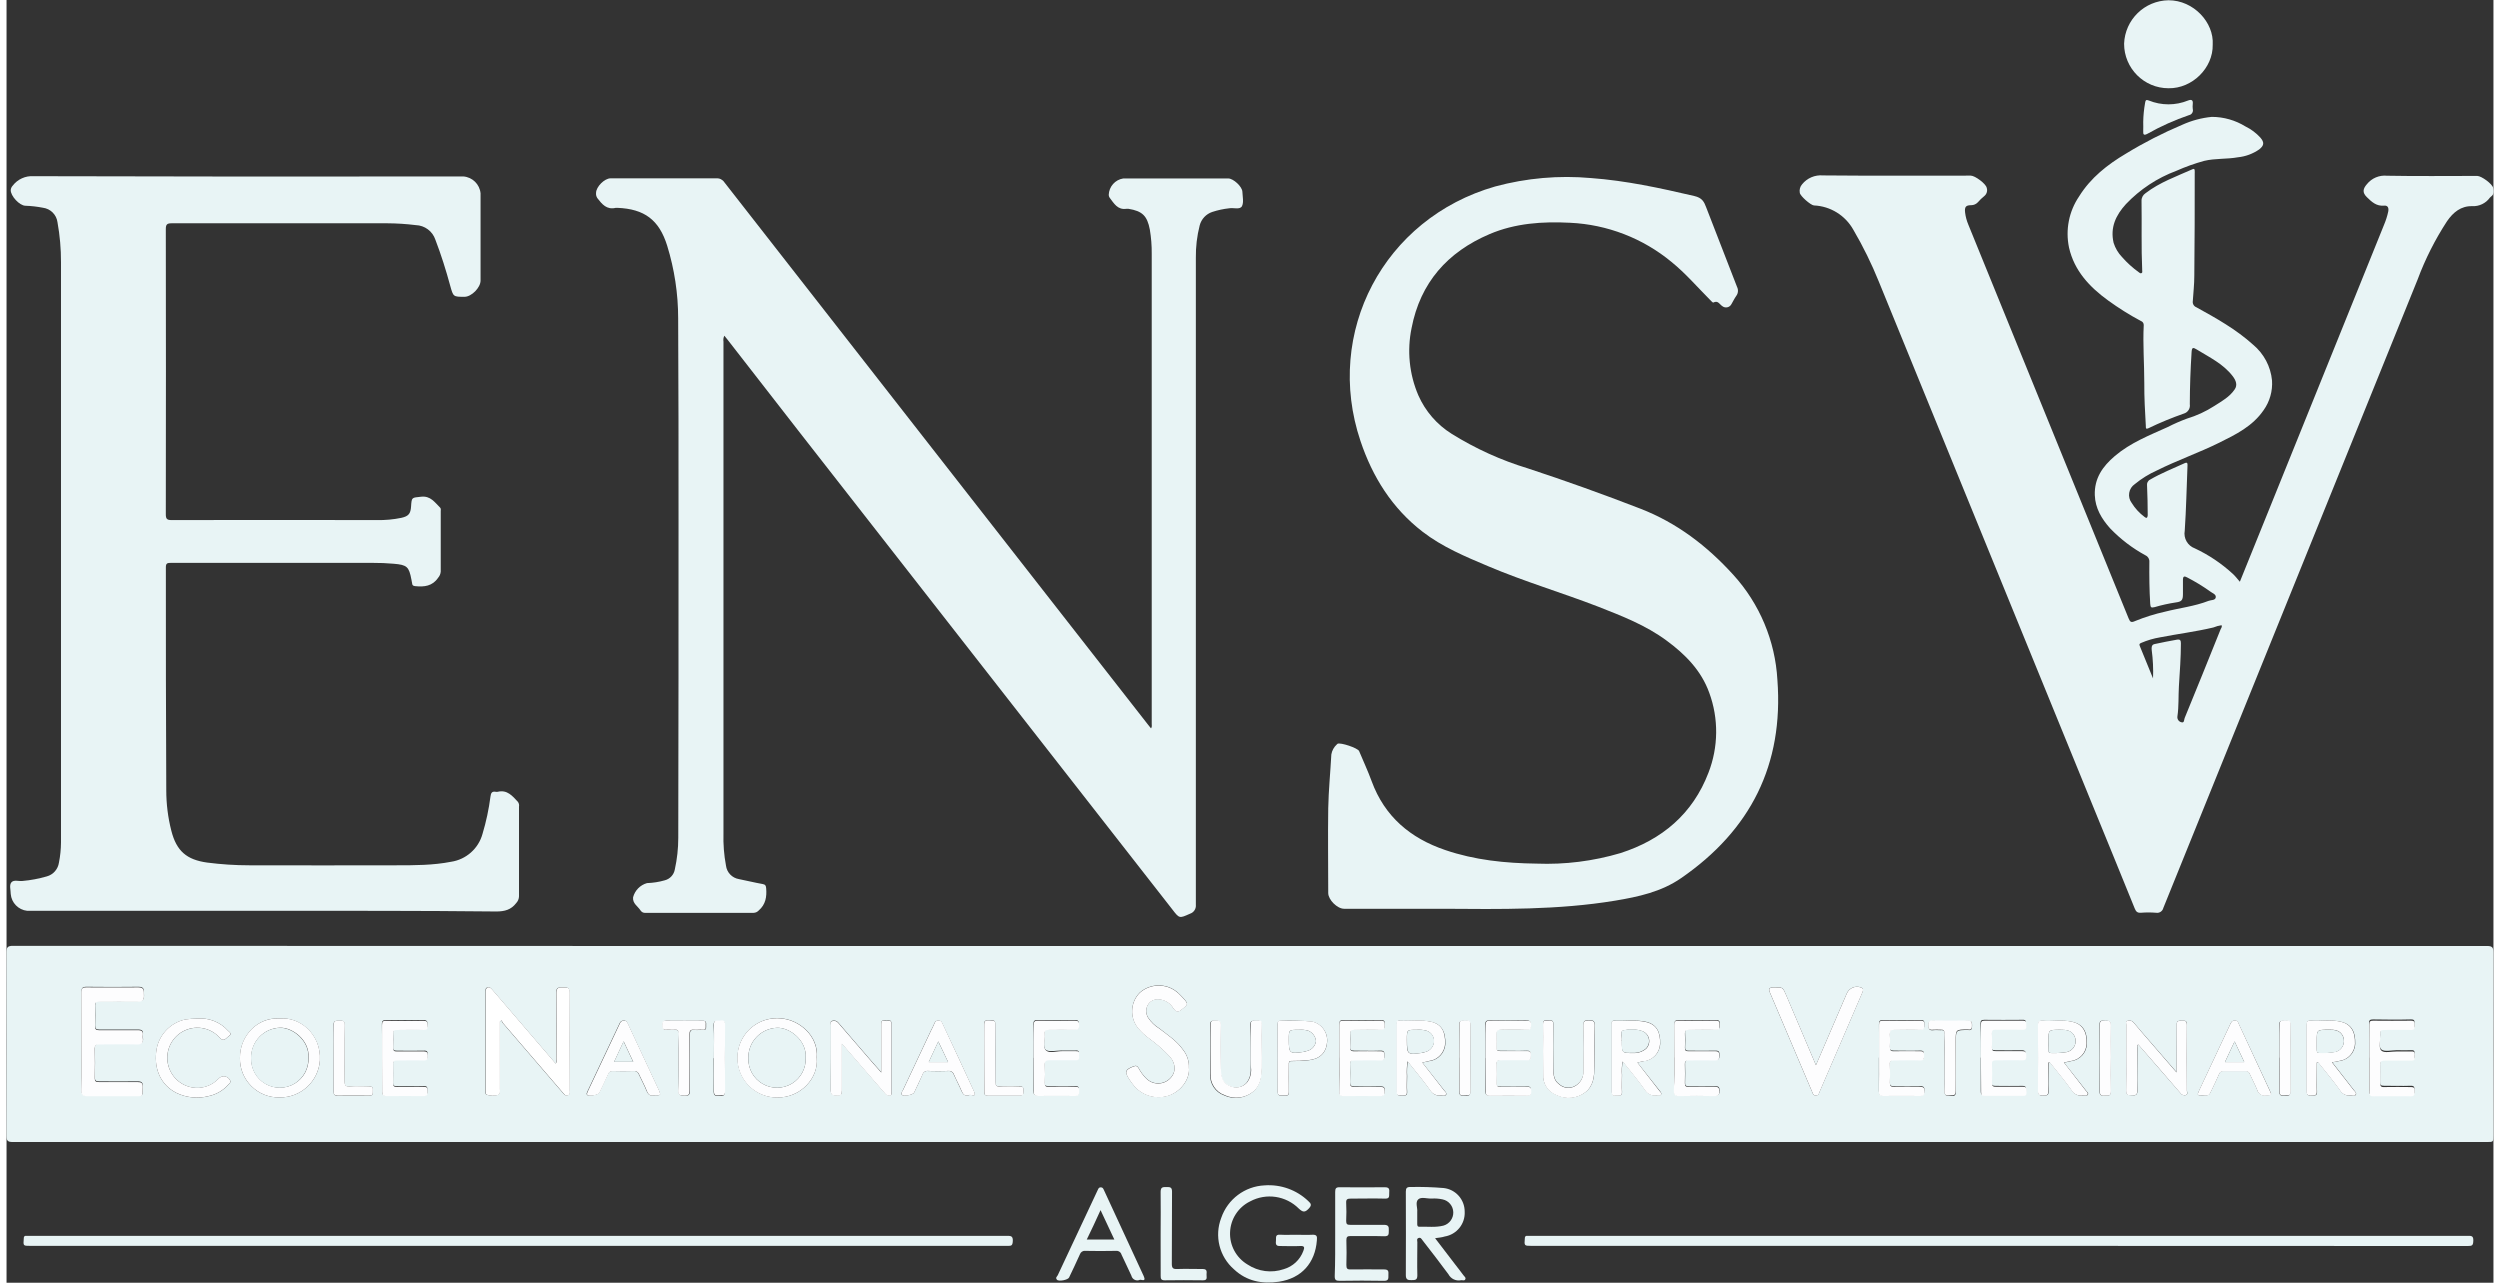 <?xml version="1.0" encoding="UTF-8"?>
<svg xmlns="http://www.w3.org/2000/svg" xmlns:xlink="http://www.w3.org/1999/xlink" width="191px" height="98px" viewBox="0 0 190 98" version="1.1">
<rect x="0" y="0" width="190" height="98" fill="#333333" stroke="none"/>
<g id="surface1">
<path style=" stroke:none;fill-rule:evenodd;fill:rgb(90.98%,95.686%,96.078%);fill-opacity:1;" d="M 95.02 72.273 C 126.512 72.273 158.008 72.273 189.504 72.273 C 189.91 72.273 189.996 72.383 189.996 72.773 C 189.984 77.43 189.984 82.086 189.996 86.738 C 189.996 87.25 189.996 87.25 189.496 87.25 L 48.062 87.25 C 32.199 87.25 16.336 87.25 0.473 87.25 C 0.078 87.25 0 87.145 0 86.77 C 0.012 82.102 0.012 77.434 0 72.766 C 0 72.371 0.082 72.262 0.492 72.262 C 32 72.273 63.508 72.277 95.02 72.273 Z M 37.695 78.043 L 37.809 77.949 C 37.832 78.023 37.867 78.094 37.91 78.156 C 39.43 79.93 40.953 81.699 42.477 83.469 C 42.59 83.594 42.691 83.75 42.887 83.676 C 43.082 83.602 43.012 83.414 43.012 83.27 C 43.012 80.793 43.012 78.309 43.012 75.832 C 43.012 75.395 42.777 75.438 42.496 75.438 C 42.219 75.434 41.984 75.406 41.992 75.84 C 42.012 77.531 41.992 79.23 41.992 80.926 C 41.992 81.031 42.043 81.148 41.938 81.246 L 37.098 75.605 C 36.996 75.492 36.91 75.387 36.742 75.438 C 36.574 75.484 36.598 75.621 36.598 75.758 L 36.598 83.352 C 36.598 83.449 36.562 83.586 36.672 83.633 C 36.941 83.723 37.23 83.73 37.504 83.66 C 37.73 83.613 37.676 83.375 37.676 83.199 C 37.695 81.488 37.695 79.75 37.695 78.043 Z M 5.711 79.527 C 5.711 80.762 5.73 81.996 5.711 83.23 C 5.711 83.617 5.84 83.703 6.199 83.699 C 7.375 83.68 8.559 83.699 9.73 83.699 C 10.496 83.699 10.395 83.773 10.422 83.023 C 10.422 82.688 10.305 82.609 9.996 82.613 C 9.035 82.633 8.043 82.613 7.07 82.613 C 6.848 82.613 6.75 82.574 6.75 82.324 C 6.766 81.562 6.766 80.805 6.75 80.051 C 6.75 79.805 6.824 79.746 7.07 79.746 C 8.035 79.746 8.996 79.746 9.961 79.746 C 10.34 79.746 10.477 79.633 10.422 79.266 C 10.414 79.188 10.414 79.113 10.422 79.035 C 10.461 78.75 10.34 78.656 10.055 78.656 C 9.066 78.656 8.078 78.656 7.09 78.656 C 6.836 78.656 6.77 78.59 6.77 78.336 C 6.789 77.836 6.789 77.332 6.77 76.832 C 6.77 76.566 6.832 76.477 7.105 76.484 C 8.094 76.5 9.086 76.484 10.07 76.484 C 10.461 76.484 10.52 76.301 10.504 75.984 C 10.488 75.664 10.559 75.383 10.082 75.391 C 8.762 75.41 7.438 75.406 6.113 75.391 C 5.812 75.391 5.715 75.48 5.719 75.785 C 5.723 77.062 5.711 78.297 5.711 79.527 Z M 90.332 81.578 C 90.355 81.066 90.191 80.57 89.871 80.176 C 89.391 79.504 88.703 79.066 88.07 78.566 C 87.73 78.355 87.441 78.078 87.219 77.746 C 87.035 77.453 87.023 77.086 87.184 76.785 C 87.352 76.484 87.676 76.309 88.016 76.34 C 88.484 76.363 88.91 76.625 89.145 77.031 C 89.301 77.242 89.449 77.383 89.734 77.156 C 90.312 76.703 90.324 76.715 89.824 76.168 C 89.695 76.027 89.555 75.895 89.406 75.766 C 88.57 75.098 87.371 75.125 86.57 75.84 C 85.855 76.574 85.801 77.727 86.438 78.527 C 86.699 78.844 87.004 79.125 87.34 79.363 C 87.887 79.762 88.398 80.211 88.867 80.707 C 89.363 81.273 89.359 81.949 88.867 82.41 C 88.363 82.891 87.562 82.883 87.07 82.383 C 86.844 82.156 86.652 81.898 86.5 81.613 C 86.41 81.453 86.309 81.387 86.133 81.453 C 85.457 81.699 85.395 81.879 85.789 82.473 C 85.906 82.656 86.039 82.828 86.18 82.996 C 86.852 83.75 87.918 84.016 88.863 83.668 C 89.801 83.324 90.418 82.379 90.332 81.578 Z M 138.238 81.379 C 137.473 79.582 136.723 77.82 135.973 76.055 C 135.703 75.41 135.711 75.41 135.012 75.438 C 134.652 75.438 134.594 75.531 134.73 75.855 L 137.941 83.406 C 138 83.543 138.02 83.699 138.238 83.695 C 138.457 83.691 138.465 83.527 138.523 83.395 C 139.09 82.09 139.652 80.781 140.215 79.469 C 140.734 78.266 141.254 77.062 141.77 75.855 C 141.84 75.691 141.902 75.535 141.688 75.445 C 141.254 75.273 140.766 75.484 140.59 75.91 Z M 20.875 77.82 C 19.219 77.68 17.824 79.109 17.832 80.828 C 17.816 81.633 18.129 82.414 18.703 82.98 C 19.273 83.551 20.051 83.863 20.855 83.844 C 22.473 83.871 23.828 82.625 23.941 81.012 C 24.035 78.98 22.355 77.664 20.875 77.82 Z M 61.91 80.824 C 62.062 79.109 60.52 77.883 59.148 77.801 C 58.035 77.699 56.961 78.219 56.344 79.148 C 55.73 80.082 55.68 81.277 56.211 82.258 C 56.742 83.242 57.77 83.852 58.883 83.848 C 60.672 83.875 62.051 82.359 61.898 80.832 Z M 63.836 79.734 C 64.461 80.453 65.012 81.098 65.566 81.734 C 66.121 82.371 66.613 82.934 67.129 83.539 C 67.215 83.652 67.355 83.707 67.496 83.684 C 67.668 83.668 67.609 83.535 67.609 83.449 C 67.609 81.699 67.609 79.949 67.609 78.199 C 67.609 77.879 67.391 77.973 67.242 77.98 C 67.098 77.992 66.824 77.836 66.832 78.199 C 66.84 78.559 66.832 78.996 66.832 79.395 L 66.832 81.918 C 66.582 81.633 66.387 81.414 66.191 81.195 C 65.309 80.176 64.426 79.16 63.551 78.133 C 63.438 77.988 63.246 77.93 63.07 77.992 C 62.898 78.039 62.984 78.211 62.984 78.312 C 62.984 79.973 62.984 81.633 62.969 83.289 C 62.969 83.688 63.152 83.668 63.434 83.688 C 63.754 83.707 63.832 83.594 63.828 83.281 C 63.812 82.141 63.824 80.988 63.824 79.75 Z M 165.801 81.926 L 163.727 79.535 C 163.324 79.07 162.918 78.609 162.523 78.133 C 162.414 77.984 162.219 77.926 162.047 77.992 C 161.871 78.039 161.961 78.211 161.961 78.312 C 161.961 79.984 161.961 81.656 161.941 83.328 C 161.941 83.734 162.164 83.648 162.406 83.68 C 162.648 83.707 162.809 83.652 162.805 83.32 C 162.777 82.238 162.805 81.16 162.805 80.078 C 162.805 79.992 162.746 79.875 162.867 79.801 C 163.938 81.035 165.008 82.266 166.078 83.5 C 166.168 83.645 166.348 83.715 166.508 83.66 C 166.672 83.602 166.586 83.438 166.586 83.34 C 166.586 81.668 166.586 79.996 166.586 78.324 C 166.586 78 166.48 77.965 166.215 77.977 C 165.949 77.988 165.789 77.949 165.797 78.32 C 165.805 79.488 165.789 80.66 165.789 81.934 Z M 124.598 81.18 C 124.797 81.145 124.957 81.086 125.133 81.062 C 125.801 80.977 126.312 80.418 126.34 79.746 C 126.371 78.797 126.02 78.238 125.25 78.062 C 124.484 77.891 123.621 78.023 122.805 77.984 C 122.59 77.984 122.645 78.141 122.645 78.254 C 122.645 79.977 122.645 81.699 122.645 83.422 C 122.645 83.777 122.863 83.684 123.047 83.691 C 123.227 83.703 123.453 83.738 123.426 83.398 C 123.398 82.977 123.426 82.551 123.426 82.113 C 123.398 81.77 123.418 81.422 123.48 81.082 C 124.07 81.832 124.652 82.512 125.16 83.238 C 125.355 83.578 125.742 83.754 126.125 83.676 C 126.223 83.66 126.348 83.727 126.406 83.621 C 126.469 83.516 126.359 83.41 126.293 83.324 Z M 176.512 81.18 L 176.605 81.148 C 177.168 81.859 177.754 82.551 178.277 83.285 C 178.449 83.594 178.797 83.754 179.141 83.691 C 179.262 83.676 179.422 83.758 179.492 83.633 C 179.562 83.504 179.41 83.379 179.332 83.273 C 178.797 82.578 178.25 81.887 177.684 81.16 C 177.871 81.141 178.055 81.109 178.238 81.059 C 178.906 80.973 179.418 80.418 179.441 79.742 C 179.469 78.793 179.121 78.238 178.348 78.059 C 177.578 77.879 176.82 78.031 176.059 77.98 C 175.805 77.965 175.734 78.047 175.734 78.301 C 175.734 79.98 175.734 81.668 175.734 83.352 C 175.734 83.652 175.828 83.719 176.105 83.703 C 176.383 83.688 176.543 83.738 176.523 83.359 C 176.473 82.645 176.5 81.906 176.5 81.18 Z M 108.176 81.18 C 108.379 81.148 108.539 81.09 108.715 81.066 C 109.383 80.98 109.895 80.426 109.926 79.75 C 109.957 78.785 109.602 78.238 108.84 78.066 C 108.074 77.891 107.207 78.027 106.391 77.984 C 106.176 77.984 106.227 78.141 106.227 78.254 C 106.227 79.98 106.227 81.699 106.227 83.422 C 106.227 83.777 106.438 83.688 106.625 83.695 C 106.809 83.703 107.035 83.746 107.008 83.406 C 106.98 83.012 107.008 82.609 107.008 82.211 C 106.984 81.836 107 81.465 107.055 81.094 C 107.656 81.859 108.246 82.547 108.77 83.285 C 108.949 83.602 109.309 83.766 109.664 83.695 C 109.773 83.68 109.918 83.754 109.984 83.641 C 110.051 83.527 109.926 83.406 109.852 83.32 C 109.281 82.602 108.734 81.902 108.164 81.176 Z M 157.191 81.18 C 157.402 81.16 157.566 81.094 157.742 81.07 C 158.414 80.98 158.922 80.418 158.941 79.742 C 158.969 78.777 158.621 78.254 157.844 78.07 C 157.066 77.887 156.312 78.043 155.547 77.988 C 155.281 77.969 155.227 78.074 155.227 78.309 C 155.227 79.996 155.227 81.68 155.227 83.359 C 155.227 83.684 155.344 83.711 155.605 83.703 C 155.863 83.699 156.031 83.703 156.016 83.355 C 155.984 82.633 156.016 81.906 156.016 81.188 C 156.164 81.16 156.184 81.25 156.227 81.305 C 156.746 81.949 157.285 82.594 157.762 83.27 C 157.945 83.598 158.32 83.773 158.691 83.699 C 158.797 83.684 158.934 83.758 159.012 83.633 C 159.09 83.512 158.953 83.422 158.887 83.34 Z M 14.555 77.82 C 14.262 77.824 13.969 77.844 13.68 77.887 C 12.469 78.137 11.559 79.145 11.434 80.379 C 11.281 81.742 11.812 82.902 12.969 83.496 C 13.742 83.871 14.621 83.961 15.453 83.742 C 16.043 83.617 16.574 83.301 16.969 82.844 C 17.035 82.762 17.176 82.68 17.07 82.523 C 16.992 82.367 16.84 82.262 16.668 82.238 C 16.492 82.215 16.32 82.281 16.203 82.41 C 15.684 82.961 14.922 83.215 14.176 83.082 C 13.184 82.902 12.426 82.102 12.301 81.102 C 12.176 80.102 12.715 79.137 13.633 78.723 C 14.551 78.309 15.629 78.539 16.297 79.293 C 16.617 79.641 16.777 79.293 16.988 79.16 C 17.266 78.977 17.027 78.859 16.922 78.746 C 16.32 78.078 15.445 77.738 14.555 77.82 Z M 167.836 83.688 C 168.273 83.688 168.273 83.688 168.457 83.301 C 168.645 82.914 168.852 82.473 169.035 82.055 C 169.082 81.906 169.227 81.809 169.379 81.828 C 169.934 81.828 170.484 81.828 171.039 81.828 C 171.191 81.805 171.34 81.898 171.387 82.051 C 171.57 82.453 171.781 82.848 171.949 83.258 C 172.027 83.559 172.328 83.75 172.633 83.691 C 173.082 83.648 173.082 83.691 172.891 83.27 L 170.57 78.293 C 170.5 78.145 170.48 77.969 170.246 77.969 C 170.016 77.969 169.949 78.117 169.871 78.293 C 169.094 79.949 168.316 81.609 167.539 83.266 C 167.34 83.688 167.34 83.691 167.836 83.691 Z M 73.559 83.66 C 73.629 83.562 74.152 83.918 73.91 83.387 C 73.113 81.637 72.305 79.906 71.48 78.164 C 71.441 78.039 71.32 77.961 71.191 77.973 C 71.059 77.961 70.938 78.039 70.898 78.164 C 70.82 78.363 70.711 78.551 70.617 78.746 C 69.902 80.266 69.188 81.785 68.473 83.305 C 68.422 83.414 68.305 83.527 68.414 83.652 C 68.523 83.777 69.246 83.652 69.332 83.48 C 69.551 83.023 69.781 82.566 69.973 82.102 C 70.027 81.914 70.211 81.797 70.398 81.828 C 70.914 81.844 71.43 81.848 71.941 81.828 C 72.137 81.801 72.32 81.922 72.375 82.109 C 72.559 82.527 72.781 82.93 72.957 83.352 C 73.074 83.609 73.215 83.77 73.559 83.668 Z M 49.445 83.688 C 49.992 83.688 50.004 83.688 49.844 83.324 C 49.047 81.609 48.254 79.906 47.461 78.211 C 47.398 78.078 47.34 77.965 47.156 77.969 C 47.016 77.961 46.883 78.051 46.836 78.184 C 46.02 79.922 45.199 81.66 44.375 83.395 C 44.336 83.48 44.289 83.57 44.348 83.648 C 44.445 83.781 45.191 83.648 45.273 83.492 C 45.496 83.023 45.727 82.555 45.941 82.078 C 45.984 81.918 46.141 81.809 46.305 81.828 C 46.848 81.844 47.387 81.848 47.91 81.828 C 48.094 81.809 48.262 81.922 48.312 82.098 C 48.504 82.516 48.73 82.914 48.895 83.34 C 49.027 83.641 49.191 83.75 49.453 83.691 Z M 95.055 80.07 C 95.055 80.637 95.055 81.203 95.055 81.77 C 95.059 82.09 94.961 82.402 94.781 82.668 C 94.543 82.977 94.156 83.137 93.77 83.086 C 92.918 82.918 92.762 82.398 92.746 81.664 C 92.723 80.543 92.727 79.414 92.746 78.309 C 92.746 77.984 92.598 77.984 92.359 77.984 C 92.121 77.984 91.949 77.945 91.957 78.309 C 91.984 79.551 91.977 80.801 91.957 82.047 C 91.902 82.773 92.34 83.445 93.027 83.688 C 93.746 84.023 94.598 83.918 95.215 83.418 C 95.797 82.941 95.859 82.27 95.875 81.605 C 95.906 80.504 95.875 79.395 95.875 78.293 C 95.875 77.871 95.613 78.012 95.414 77.996 C 95.215 77.98 95 77.953 95.02 78.316 C 95.055 78.891 95.055 79.48 95.055 80.07 Z M 117.402 80.246 C 117.402 80.852 117.402 81.453 117.402 82.059 C 117.352 82.77 117.781 83.43 118.457 83.668 C 119.164 84 119.996 83.914 120.621 83.441 C 121.262 82.953 121.301 82.234 121.32 81.531 C 121.352 80.469 121.32 79.398 121.34 78.316 C 121.34 77.973 121.199 77.941 120.934 77.961 C 120.664 77.98 120.469 77.887 120.48 78.301 C 120.508 79.473 120.504 80.641 120.48 81.812 C 120.504 82.309 120.23 82.773 119.781 82.992 C 119.387 83.18 118.914 83.105 118.598 82.801 C 118.219 82.527 118.188 82.082 118.18 81.66 C 118.164 80.516 118.16 79.371 118.18 78.23 C 118.18 77.91 117.992 77.957 117.812 77.965 C 117.633 77.977 117.383 77.848 117.398 78.219 C 117.402 78.91 117.387 79.578 117.387 80.246 Z M 28.688 80.816 C 28.688 81.664 28.688 82.512 28.688 83.359 C 28.688 83.605 28.742 83.703 29.008 83.684 C 29.969 83.684 30.91 83.664 31.859 83.684 C 32.148 83.684 32.16 83.547 32.152 83.332 C 32.148 83.117 32.184 82.961 31.871 82.977 C 31.18 83 30.484 82.977 29.789 82.977 C 29.59 82.977 29.523 82.922 29.531 82.719 C 29.531 82.23 29.551 81.754 29.531 81.25 C 29.531 81 29.617 80.957 29.852 80.961 C 30.52 80.961 31.188 80.961 31.855 80.961 C 32.176 80.961 32.176 80.824 32.176 80.59 C 32.176 80.355 32.148 80.246 31.855 80.27 C 31.176 80.289 30.492 80.27 29.812 80.27 C 29.594 80.27 29.52 80.211 29.535 79.992 C 29.555 79.645 29.555 79.297 29.535 78.949 C 29.516 78.68 29.629 78.629 29.855 78.629 C 30.52 78.645 31.191 78.629 31.855 78.629 C 32.176 78.629 32.145 78.457 32.156 78.25 C 32.172 78.039 32.109 77.926 31.836 77.926 C 30.902 77.945 29.965 77.945 29.027 77.926 C 28.766 77.926 28.672 77.98 28.676 78.25 C 28.699 79.145 28.688 79.98 28.688 80.816 Z M 78.461 80.816 C 78.461 81.668 78.461 82.512 78.461 83.359 C 78.461 83.609 78.523 83.699 78.781 83.684 C 79.746 83.684 80.684 83.664 81.633 83.684 C 81.93 83.684 81.93 83.539 81.926 83.324 C 81.922 83.113 81.945 82.961 81.641 82.977 C 80.957 83 80.277 82.977 79.598 82.977 C 79.355 82.977 79.277 82.906 79.297 82.672 C 79.32 82.234 79.32 81.797 79.297 81.359 C 79.281 81.039 79.352 80.941 79.691 80.953 C 80.355 80.98 81.023 80.953 81.691 80.953 C 82.012 80.953 81.914 80.742 81.922 80.578 C 81.93 80.418 81.98 80.234 81.699 80.258 C 81.324 80.273 80.953 80.258 80.578 80.258 C 80.207 80.258 79.617 80.398 79.387 80.195 C 79.16 79.988 79.344 79.398 79.301 78.98 C 79.277 78.715 79.352 78.621 79.621 78.633 C 80.266 78.652 80.906 78.633 81.551 78.633 C 81.812 78.633 81.941 78.602 81.934 78.289 C 81.922 77.973 81.863 77.918 81.57 77.926 C 80.648 77.945 79.723 77.941 78.797 77.926 C 78.535 77.926 78.449 77.984 78.449 78.262 C 78.484 79.148 78.473 79.984 78.473 80.82 Z M 101.812 80.801 C 101.812 81.664 101.812 82.523 101.812 83.375 C 101.812 83.609 101.883 83.695 102.117 83.695 C 103.082 83.695 104.02 83.695 104.969 83.695 C 105.289 83.695 105.273 83.539 105.289 83.316 C 105.305 83.09 105.242 82.996 104.969 82.996 C 104.301 83.016 103.633 82.996 102.965 82.996 C 102.707 82.996 102.645 82.914 102.645 82.672 C 102.664 82.211 102.664 81.746 102.645 81.285 C 102.645 81.051 102.691 80.961 102.941 80.98 C 103.617 80.98 104.297 80.98 104.98 80.98 C 105.285 80.98 105.266 80.824 105.27 80.617 C 105.27 80.414 105.27 80.258 104.977 80.27 C 104.312 80.293 103.645 80.27 102.977 80.27 C 102.695 80.27 102.625 80.188 102.652 79.926 C 102.676 79.602 102.676 79.281 102.652 78.961 C 102.637 78.711 102.711 78.637 102.977 78.637 C 103.645 78.656 104.312 78.637 104.977 78.637 C 105.297 78.637 105.297 78.5 105.297 78.273 C 105.297 78.043 105.297 77.926 104.996 77.93 C 104.047 77.949 103.098 77.945 102.148 77.93 C 101.895 77.93 101.824 78 101.824 78.254 C 101.836 79.133 101.824 79.969 101.824 80.805 Z M 112.988 80.836 C 112.988 81.684 112.988 82.531 112.988 83.379 C 112.988 83.609 113.047 83.703 113.289 83.703 C 114.254 83.703 115.191 83.703 116.137 83.703 C 116.461 83.703 116.461 83.559 116.461 83.328 C 116.461 83.098 116.426 82.984 116.137 83.008 C 115.461 83.027 114.781 83.008 114.098 83.008 C 113.879 83.008 113.809 82.949 113.82 82.727 C 113.82 82.254 113.84 81.762 113.82 81.305 C 113.82 81.031 113.914 80.98 114.141 80.98 C 114.809 80.98 115.477 80.98 116.145 80.98 C 116.441 80.98 116.441 80.84 116.438 80.629 C 116.434 80.418 116.461 80.262 116.152 80.273 C 115.457 80.301 114.762 80.273 114.074 80.273 C 113.867 80.273 113.805 80.215 113.812 80.016 C 113.836 79.691 113.836 79.371 113.812 79.051 C 113.789 78.727 113.867 78.625 114.203 78.641 C 114.848 78.672 115.461 78.641 116.09 78.656 C 116.383 78.656 116.441 78.578 116.453 78.293 C 116.461 78.012 116.336 77.945 116.074 77.949 C 115.16 77.969 114.25 77.969 113.34 77.949 C 113.059 77.949 112.965 78.008 112.973 78.309 C 113.016 79.168 113 80 113 80.836 Z M 127.398 80.793 C 127.398 81.629 127.398 82.465 127.398 83.297 C 127.398 83.586 127.449 83.703 127.777 83.695 C 128.684 83.672 129.598 83.676 130.508 83.695 C 130.805 83.695 130.875 83.609 130.875 83.324 C 130.875 83.043 130.793 82.98 130.527 82.988 C 129.859 83.008 129.191 82.988 128.523 82.988 C 128.312 82.988 128.23 82.941 128.242 82.715 C 128.258 82.227 128.258 81.738 128.242 81.25 C 128.242 81.02 128.316 80.969 128.527 80.977 C 129.195 80.977 129.863 80.977 130.527 80.977 C 130.809 80.977 130.875 80.887 130.871 80.625 C 130.867 80.363 130.84 80.258 130.551 80.27 C 129.871 80.289 129.191 80.27 128.512 80.27 C 128.312 80.27 128.238 80.219 128.246 80.012 C 128.266 79.652 128.266 79.293 128.246 78.934 C 128.23 78.68 128.332 78.637 128.57 78.637 C 129.25 78.656 129.93 78.637 130.609 78.637 C 130.934 78.637 130.883 78.473 130.891 78.281 C 130.898 78.09 130.906 77.922 130.602 77.93 C 129.652 77.949 128.703 77.949 127.754 77.93 C 127.469 77.93 127.414 78.027 127.434 78.285 C 127.422 79.148 127.414 79.973 127.414 80.797 Z M 143.047 80.793 C 143.047 81.652 143.047 82.512 143.047 83.363 C 143.047 83.598 143.113 83.688 143.352 83.688 C 144.312 83.688 145.25 83.688 146.203 83.688 C 146.523 83.688 146.508 83.535 146.523 83.309 C 146.539 83.086 146.477 82.973 146.203 82.988 C 145.535 83.008 144.867 82.988 144.199 82.988 C 143.938 82.988 143.879 82.906 143.879 82.668 C 143.898 82.215 143.902 81.766 143.879 81.316 C 143.879 81.051 143.938 80.961 144.199 80.973 C 144.867 80.992 145.535 80.973 146.203 80.973 C 146.508 80.973 146.492 80.816 146.492 80.613 C 146.492 80.406 146.492 80.254 146.203 80.266 C 145.535 80.289 144.867 80.266 144.199 80.266 C 143.922 80.266 143.852 80.184 143.879 79.922 C 143.902 79.602 143.902 79.277 143.879 78.957 C 143.863 78.707 143.934 78.637 144.199 78.637 C 144.867 78.656 145.535 78.637 146.203 78.637 C 146.523 78.637 146.523 78.5 146.523 78.27 C 146.523 78.035 146.523 77.922 146.223 77.926 C 145.262 77.945 144.324 77.945 143.371 77.926 C 143.121 77.926 143.051 77.996 143.051 78.25 C 143.066 79.133 143.059 79.969 143.059 80.805 Z M 150.828 80.793 C 150.828 81.652 150.828 82.516 150.828 83.363 C 150.828 83.562 150.859 83.668 151.098 83.668 C 152.062 83.668 153.051 83.668 154.023 83.668 C 154.344 83.668 154.277 83.469 154.289 83.285 C 154.305 83.102 154.289 82.961 154.016 82.961 C 153.336 82.98 152.656 82.961 151.977 82.961 C 151.754 82.961 151.656 82.926 151.656 82.672 C 151.676 82.199 151.672 81.707 151.656 81.246 C 151.656 81.008 151.719 80.926 151.957 80.945 C 152.625 80.945 153.293 80.945 153.961 80.945 C 154.254 80.945 154.281 80.824 154.281 80.582 C 154.281 80.344 154.215 80.23 153.941 80.238 C 153.273 80.258 152.605 80.238 151.941 80.238 C 151.73 80.238 151.637 80.199 151.652 79.969 C 151.668 79.609 151.668 79.25 151.652 78.891 C 151.652 78.668 151.715 78.605 151.93 78.609 C 152.625 78.609 153.316 78.609 154.012 78.609 C 154.332 78.609 154.27 78.418 154.273 78.238 C 154.281 78.055 154.309 77.895 154.016 77.914 C 153.051 77.934 152.062 77.914 151.09 77.914 C 150.863 77.914 150.809 77.988 150.809 78.199 C 150.848 79.109 150.844 79.961 150.844 80.809 Z M 180.5 80.793 C 180.5 81.641 180.5 82.488 180.5 83.34 C 180.5 83.586 180.57 83.66 180.82 83.66 C 181.785 83.66 182.723 83.66 183.672 83.66 C 183.973 83.66 183.961 83.512 183.961 83.305 C 183.961 83.094 183.98 82.941 183.676 82.953 C 182.996 82.977 182.316 82.953 181.633 82.953 C 181.391 82.953 181.328 82.879 181.34 82.648 C 181.34 82.195 181.359 81.746 181.34 81.301 C 181.34 81.016 181.395 80.922 181.691 80.934 C 182.375 80.957 183.055 80.934 183.734 80.934 C 184.055 80.934 183.953 80.719 183.961 80.559 C 183.973 80.398 184.016 80.215 183.734 80.234 C 183.363 80.254 182.988 80.234 182.617 80.234 C 182.246 80.234 181.652 80.379 181.434 80.172 C 181.164 79.91 181.383 79.344 181.344 78.914 C 181.324 78.684 181.391 78.594 181.637 78.594 C 182.316 78.609 182.996 78.594 183.676 78.594 C 183.977 78.594 183.98 78.457 183.969 78.246 C 183.961 78.035 184.016 77.875 183.691 77.883 C 182.73 77.91 181.766 77.898 180.805 77.883 C 180.57 77.883 180.48 77.941 180.5 78.184 C 180.523 79.125 180.516 79.973 180.516 80.82 Z M 98.492 77.98 C 98.066 77.98 97.723 77.98 97.375 77.98 C 97.172 77.98 97.113 78.043 97.113 78.242 C 97.113 79.961 97.129 81.684 97.113 83.402 C 97.113 83.781 97.344 83.695 97.543 83.691 C 97.742 83.688 97.988 83.797 97.973 83.41 C 97.945 82.719 97.973 82.023 97.973 81.332 C 97.973 81.176 97.973 81.062 98.188 81.07 C 98.605 81.07 99.027 81.051 99.441 81.008 C 100.27 80.938 100.812 80.48 100.887 79.664 C 100.98 78.914 100.488 78.219 99.75 78.055 C 99.332 78.008 98.914 77.984 98.492 77.98 Z M 148.062 81.199 C 148.062 81.93 148.082 82.664 148.062 83.395 C 148.062 83.797 148.309 83.695 148.52 83.719 C 148.73 83.742 148.934 83.777 148.93 83.395 C 148.906 82.109 148.93 80.852 148.93 79.582 C 148.93 78.699 148.93 78.699 149.824 78.691 L 149.863 78.691 C 150.184 78.75 150.16 78.543 150.168 78.324 C 150.176 78.105 150.133 77.98 149.848 78 C 148.949 78.02 148.047 78.02 147.152 78 C 146.898 78 146.832 78.07 146.832 78.324 C 146.832 78.625 146.91 78.746 147.215 78.707 C 147.395 78.684 147.578 78.707 147.758 78.707 C 148 78.68 148.078 78.762 148.078 79.027 C 148.039 79.719 148.062 80.453 148.062 81.184 Z M 51.34 81.168 C 51.34 81.887 51.367 82.609 51.34 83.324 C 51.32 83.734 51.539 83.691 51.809 83.711 C 52.129 83.738 52.211 83.633 52.207 83.312 C 52.188 81.898 52.207 80.484 52.207 79.07 C 52.207 78.785 52.258 78.641 52.578 78.684 C 52.781 78.711 52.988 78.684 53.195 78.684 C 53.531 78.715 53.434 78.477 53.449 78.305 C 53.465 78.129 53.449 77.98 53.18 77.98 C 52.254 78 51.328 77.98 50.402 77.98 C 50.176 77.98 50.141 78.062 50.129 78.27 C 50.129 78.59 50.18 78.727 50.52 78.684 C 50.707 78.66 50.906 78.684 51.098 78.684 C 51.289 78.684 51.375 78.75 51.375 78.965 C 51.332 79.691 51.34 80.422 51.34 81.156 Z M 24.988 80.848 C 24.988 81.695 24.988 82.543 24.988 83.391 C 24.988 83.613 25.039 83.711 25.285 83.711 C 26.094 83.711 26.891 83.711 27.711 83.711 C 28.031 83.711 27.973 83.523 27.984 83.332 C 27.992 83.141 27.984 82.992 27.711 83.012 C 27.227 83.031 26.746 83.012 26.25 83.012 C 25.926 83.031 25.816 82.957 25.82 82.602 C 25.848 81.18 25.82 79.75 25.84 78.328 C 25.84 77.957 25.672 77.98 25.426 77.984 C 25.184 77.988 24.965 77.949 24.98 78.344 C 25.012 79.168 24.988 80.004 24.988 80.836 Z M 74.695 80.816 C 74.695 81.676 74.695 82.539 74.695 83.391 C 74.695 83.586 74.723 83.711 74.965 83.695 C 75.781 83.695 76.605 83.695 77.422 83.695 C 77.746 83.695 77.672 83.492 77.691 83.312 C 77.707 83.133 77.672 82.992 77.41 82.992 C 76.898 83.016 76.383 82.992 75.867 82.992 C 75.598 82.992 75.527 82.922 75.547 82.652 C 75.547 81.188 75.547 79.723 75.547 78.258 C 75.547 77.918 75.363 77.938 75.164 77.973 C 74.965 78.008 74.68 77.824 74.691 78.254 C 74.715 79.109 74.695 79.961 74.695 80.809 Z M 110.984 80.816 C 110.984 81.68 111.004 82.543 110.984 83.391 C 110.984 83.832 111.27 83.668 111.48 83.711 C 111.688 83.754 111.84 83.688 111.84 83.391 C 111.84 81.691 111.82 80 111.84 78.301 C 111.84 77.926 111.637 77.996 111.426 78 C 111.219 78.008 110.965 77.906 110.98 78.324 C 111.02 79.125 110.996 79.961 110.996 80.797 Z M 160.758 80.855 C 160.758 80.008 160.738 79.16 160.758 78.312 C 160.758 77.953 160.57 77.992 160.355 77.992 C 160.137 77.992 159.895 77.883 159.902 78.293 C 159.922 79.988 159.922 81.684 159.902 83.379 C 159.902 83.773 160.129 83.703 160.352 83.703 C 160.57 83.703 160.77 83.754 160.758 83.379 C 160.758 82.535 160.777 81.68 160.777 80.836 Z M 54.023 80.855 C 54.023 81.707 54.039 82.555 54.023 83.402 C 54.023 83.844 54.312 83.68 54.52 83.723 C 54.73 83.77 54.879 83.699 54.879 83.402 C 54.879 81.707 54.859 80.008 54.879 78.312 C 54.879 77.938 54.672 78.008 54.461 78.016 C 54.254 78.02 54.004 77.922 54.02 78.336 C 54.066 79.141 54.043 79.992 54.043 80.836 Z M 173.637 80.816 C 173.637 81.68 173.656 82.543 173.637 83.391 C 173.637 83.832 173.922 83.672 174.133 83.711 C 174.344 83.75 174.492 83.688 174.488 83.391 C 174.488 81.691 174.469 80 174.488 78.301 C 174.488 77.926 174.289 77.996 174.078 78 C 173.871 78.008 173.617 77.906 173.633 78.324 C 173.676 79.125 173.656 79.961 173.656 80.797 Z M 173.637 80.816 "/>
<path style=" stroke:none;fill-rule:evenodd;fill:rgb(90.98%,95.686%,96.078%);fill-opacity:1;" d="M 170.625 44.445 L 172.789 39.094 C 175.742 31.789 178.691 24.488 181.637 17.184 C 181.777 16.855 181.887 16.512 181.961 16.164 C 182.016 15.879 181.93 15.68 181.637 15.711 C 181.059 15.766 180.695 15.422 180.332 15.066 C 179.965 14.711 180.027 14.422 180.332 14.07 C 180.703 13.609 181.277 13.367 181.867 13.426 C 184.16 13.469 186.461 13.441 188.762 13.441 C 189.082 13.441 189.922 14.051 189.98 14.363 C 190.027 14.594 190.059 14.855 189.809 15.023 C 189.777 15.047 189.746 15.074 189.723 15.105 C 189.414 15.535 188.906 15.777 188.379 15.75 C 187.52 15.73 186.926 16.215 186.453 16.902 C 185.539 18.301 184.785 19.797 184.203 21.363 C 177.734 37.355 171.258 53.355 164.777 69.371 C 164.719 69.621 164.469 69.781 164.219 69.734 C 163.832 69.703 163.445 69.703 163.062 69.734 C 162.789 69.754 162.688 69.637 162.594 69.41 C 161.508 66.723 160.406 64.043 159.309 61.359 C 153.891 48.07 148.469 34.793 143.047 21.527 C 142.496 20.16 141.844 18.832 141.098 17.559 C 140.484 16.457 139.344 15.75 138.082 15.695 C 137.836 15.676 137.035 14.977 137.004 14.73 C 136.961 14.5 137.023 14.262 137.176 14.086 C 137.562 13.602 138.164 13.348 138.781 13.402 C 142.543 13.438 146.309 13.418 150.07 13.418 C 150.391 13.418 151.227 14.039 151.285 14.348 C 151.363 14.582 151.285 14.836 151.09 14.988 C 150.914 15.129 150.754 15.285 150.609 15.453 C 150.477 15.594 150.297 15.676 150.102 15.676 C 149.684 15.676 149.586 15.812 149.633 16.234 C 149.672 16.551 149.754 16.863 149.879 17.16 C 153.965 27.188 158.047 37.215 162.125 47.242 C 162.242 47.527 162.32 47.586 162.629 47.445 C 163.367 47.145 164.125 46.906 164.902 46.734 C 166.016 46.449 167.168 46.324 168.246 45.902 C 168.441 45.828 168.75 45.879 168.785 45.633 C 168.816 45.391 168.504 45.312 168.328 45.168 C 167.777 44.773 167.199 44.426 166.602 44.117 C 166.383 43.996 166.277 44.016 166.277 44.305 C 166.277 44.664 166.277 45.023 166.277 45.383 C 166.277 45.848 166.184 45.969 165.727 46.027 C 165.184 46.109 164.648 46.227 164.121 46.383 C 163.844 46.449 163.801 46.414 163.777 46.141 C 163.711 45.078 163.699 44.012 163.711 42.926 C 163.727 42.723 163.617 42.527 163.434 42.438 C 162.422 41.891 161.5 41.188 160.703 40.355 C 160.062 39.633 159.578 38.828 159.543 37.832 C 159.5 36.547 160.137 35.637 161.074 34.84 C 162.273 33.82 163.711 33.262 165.117 32.625 C 165.59 32.383 166.078 32.168 166.578 31.984 C 167.316 31.762 168.02 31.438 168.668 31.02 C 169.23 30.66 169.84 30.328 170.227 29.754 C 170.457 29.43 170.336 29.082 170.09 28.754 C 169.359 27.793 168.297 27.297 167.309 26.688 C 167.047 26.527 166.961 26.539 166.938 26.891 C 166.852 28.219 166.805 29.547 166.801 30.879 C 166.852 31.203 166.656 31.508 166.344 31.598 C 165.418 31.922 164.516 32.293 163.637 32.719 C 163.406 32.82 163.449 32.668 163.441 32.539 C 163.379 31.449 163.316 30.363 163.324 29.27 C 163.324 27.793 163.207 26.32 163.281 24.844 C 163.289 24.699 163.199 24.566 163.062 24.523 C 162.195 24.059 161.359 23.535 160.562 22.957 C 159.141 21.926 157.973 20.684 157.574 18.918 C 157.289 17.562 157.566 16.148 158.344 15.004 C 159.23 13.578 160.512 12.574 161.922 11.738 C 163.301 10.895 164.746 10.156 166.238 9.527 C 166.949 9.207 167.707 9.004 168.484 8.93 C 169.395 8.93 170.285 9.188 171.059 9.664 C 171.484 9.871 171.871 10.16 172.191 10.512 C 172.512 10.883 172.477 11.117 172.105 11.414 C 171.621 11.75 171.062 11.957 170.48 12.016 C 169.625 12.172 168.746 12.086 167.891 12.293 C 167.168 12.492 166.461 12.746 165.773 13.051 C 164.312 13.594 162.996 14.465 161.922 15.594 C 161.145 16.445 160.707 17.379 160.98 18.555 C 161.109 18.961 161.328 19.332 161.621 19.637 C 162.004 20.074 162.438 20.465 162.906 20.801 C 162.969 20.852 163.027 20.906 163.113 20.867 C 163.195 20.828 163.168 20.738 163.164 20.664 C 163.086 18.891 163.141 17.129 163.113 15.344 C 163.105 15.109 163.223 14.891 163.418 14.762 C 164.504 13.926 165.785 13.477 167.016 12.926 C 167.148 12.863 167.172 12.945 167.176 13.047 C 167.184 13.152 167.176 13.199 167.176 13.277 C 167.176 15.875 167.176 18.473 167.145 21.07 C 167.145 21.711 167.074 22.355 167.031 22.996 C 166.996 23.203 167.109 23.402 167.305 23.477 C 168.82 24.312 170.336 25.16 171.633 26.332 C 172.457 27.016 172.98 27.996 173.082 29.062 C 173.137 29.875 172.91 30.676 172.441 31.336 C 171.598 32.566 170.324 33.191 169.055 33.82 C 167.5 34.59 165.844 35.164 164.289 35.941 C 163.684 36.211 163.117 36.562 162.602 36.984 C 162.371 37.141 162.215 37.379 162.172 37.652 C 162.125 37.926 162.195 38.203 162.359 38.422 C 162.617 38.84 162.949 39.199 163.34 39.492 C 163.387 39.527 163.457 39.574 163.5 39.562 C 163.547 39.555 163.586 39.445 163.586 39.375 C 163.586 38.617 163.566 37.855 163.535 37.102 C 163.504 36.914 163.598 36.723 163.77 36.641 C 164.613 36.148 165.516 35.797 166.398 35.391 C 166.613 35.293 166.633 35.391 166.625 35.582 C 166.555 37.238 166.527 38.891 166.414 40.543 C 166.305 41.125 166.637 41.699 167.191 41.898 C 168.258 42.398 169.242 43.062 170.109 43.863 C 170.273 44.016 170.43 44.219 170.625 44.445 Z M 163.992 51.84 C 164.02 51.113 163.988 50.387 163.891 49.668 C 163.871 49.453 163.875 49.258 164.109 49.207 C 164.684 49.078 165.262 48.973 165.836 48.867 C 166.039 48.832 166.125 48.91 166.121 49.145 C 166.121 50.238 166.035 51.328 165.969 52.418 C 165.922 53.188 165.969 53.957 165.855 54.727 C 165.82 54.941 165.961 55.145 166.176 55.184 C 166.387 55.242 166.359 54.984 166.406 54.863 C 167.332 52.605 168.246 50.348 169.152 48.086 C 169.191 47.992 169.289 47.895 169.227 47.766 C 169.016 47.797 168.805 47.855 168.605 47.938 C 167.258 48.258 165.879 48.43 164.52 48.695 C 164.031 48.777 163.555 48.918 163.098 49.113 C 162.965 49.172 162.918 49.207 162.98 49.355 C 163.312 50.152 163.629 50.945 163.992 51.832 Z M 163.992 51.84 "/>
<path style=" stroke:none;fill-rule:evenodd;fill:rgb(90.98%,95.686%,96.078%);fill-opacity:1;" d="M 54.84 25.648 C 54.77 25.789 54.746 25.945 54.773 26.102 C 54.773 38.625 54.773 51.148 54.773 63.672 C 54.75 64.496 54.812 65.32 54.965 66.129 C 55.027 66.656 55.434 67.078 55.957 67.164 C 56.559 67.281 57.156 67.434 57.762 67.539 C 57.977 67.578 58.02 67.664 58.035 67.863 C 58.09 68.504 58 69.102 57.465 69.562 C 57.363 69.672 57.223 69.738 57.07 69.742 C 54.32 69.742 51.574 69.742 48.824 69.742 C 48.668 69.762 48.52 69.688 48.434 69.555 C 48.234 69.234 47.82 69.035 47.867 68.555 C 48.004 68.031 48.406 67.617 48.93 67.469 C 49.391 67.453 49.852 67.383 50.293 67.254 C 50.688 67.152 50.984 66.828 51.055 66.43 C 51.23 65.637 51.32 64.828 51.32 64.016 C 51.336 55.914 51.344 47.816 51.34 39.715 C 51.34 34.57 51.34 29.453 51.312 24.324 C 51.312 22.441 51.027 20.57 50.473 18.773 C 49.859 16.801 48.738 15.961 46.664 15.879 C 46.625 15.875 46.586 15.875 46.547 15.879 C 45.855 16.047 45.496 15.602 45.137 15.137 C 45.059 15.02 45.023 14.879 45.039 14.738 C 45.039 14.273 45.684 13.625 46.145 13.625 C 48.844 13.625 51.539 13.625 54.238 13.625 C 54.48 13.609 54.707 13.723 54.84 13.926 C 61.977 23.062 69.109 32.199 76.246 41.332 C 79.902 46.012 83.559 50.691 87.211 55.367 C 87.281 55.457 87.355 55.547 87.438 55.648 C 87.527 55.531 87.492 55.414 87.492 55.309 C 87.492 43.336 87.492 31.363 87.492 19.395 C 87.5 18.773 87.449 18.152 87.348 17.543 C 87.148 16.492 86.777 16.125 85.715 15.953 C 85.664 15.949 85.613 15.949 85.559 15.953 C 84.879 16.055 84.598 15.523 84.277 15.105 C 84.234 15.043 84.211 14.969 84.207 14.895 C 84.227 14.258 84.695 13.727 85.324 13.633 L 93.336 13.633 C 93.727 13.633 94.402 14.254 94.418 14.648 C 94.434 15.043 94.535 15.453 94.387 15.75 C 94.234 16.043 93.742 15.852 93.406 15.914 C 92.969 15.961 92.539 16.055 92.121 16.191 C 91.645 16.348 91.281 16.738 91.156 17.223 C 90.949 18.031 90.852 18.867 90.863 19.703 C 90.863 29.281 90.863 38.863 90.863 48.445 C 90.863 55.336 90.863 62.23 90.863 69.121 C 90.895 69.426 90.711 69.711 90.422 69.805 C 89.602 70.172 89.609 70.188 89.066 69.48 C 79.594 57.348 70.113 45.219 60.633 33.086 L 55.105 25.977 Z M 54.84 25.648 "/>
<path style=" stroke:none;fill-rule:evenodd;fill:rgb(90.98%,95.686%,96.078%);fill-opacity:1;" d="M 19.723 69.586 L 1.574 69.586 C 0.902 69.512 0.375 68.973 0.32 68.301 C 0.32 67.992 0.191 67.613 0.375 67.406 C 0.559 67.195 0.934 67.34 1.223 67.305 C 1.852 67.25 2.469 67.133 3.074 66.957 C 3.566 66.824 3.934 66.406 4.004 65.898 C 4.105 65.395 4.156 64.879 4.16 64.363 C 4.16 49.59 4.16 34.812 4.16 20.039 C 4.164 19.012 4.074 17.984 3.891 16.973 C 3.812 16.395 3.355 15.945 2.777 15.871 C 2.336 15.785 1.891 15.734 1.441 15.719 C 0.984 15.711 0.301 14.961 0.32 14.516 C 0.332 14.395 0.383 14.277 0.465 14.191 C 0.844 13.691 1.449 13.418 2.07 13.461 C 13.016 13.492 23.961 13.5 34.902 13.48 C 35.594 13.535 36.148 14.078 36.215 14.77 C 36.215 16.992 36.215 19.219 36.215 21.441 C 36.215 21.973 35.52 22.676 34.992 22.676 C 34.129 22.676 34.133 22.676 33.902 21.852 C 33.578 20.652 33.203 19.461 32.762 18.312 C 32.547 17.664 31.945 17.219 31.262 17.199 C 30.535 17.109 29.805 17.062 29.074 17.059 C 23.59 17.059 18.105 17.059 12.621 17.059 C 12.281 17.059 12.168 17.129 12.168 17.492 C 12.18 24.758 12.18 32.023 12.168 39.289 C 12.168 39.645 12.258 39.734 12.609 39.734 C 17.84 39.723 23.066 39.723 28.293 39.734 C 28.922 39.746 29.551 39.691 30.168 39.562 C 30.719 39.438 30.871 39.242 30.906 38.691 C 30.953 37.965 30.961 38.031 31.68 37.949 C 32.398 37.871 32.715 38.383 33.125 38.781 C 33.203 38.855 33.172 38.973 33.172 39.074 C 33.172 40.605 33.172 42.137 33.172 43.668 C 33.16 43.844 33.09 44.008 32.973 44.141 C 32.539 44.781 31.914 44.855 31.219 44.781 C 31.059 44.766 30.992 44.711 30.984 44.555 C 30.973 44.465 30.957 44.379 30.934 44.289 C 30.746 43.289 30.594 43.156 29.578 43.07 C 29.039 43.023 28.504 43 27.973 43.004 L 12.559 43.004 C 12.305 43.004 12.168 43.02 12.172 43.34 C 12.172 49.027 12.172 54.711 12.203 60.379 C 12.203 61.422 12.332 62.461 12.59 63.469 C 12.984 65.02 13.762 65.688 15.336 65.902 C 16.402 66.039 17.473 66.109 18.547 66.109 C 22.301 66.109 26.051 66.125 29.789 66.109 C 31.18 66.109 32.59 66.109 33.961 65.84 C 35.113 65.668 36.055 64.832 36.363 63.711 C 36.645 62.777 36.848 61.82 36.973 60.852 C 37.008 60.586 37.082 60.441 37.371 60.492 C 37.422 60.504 37.477 60.504 37.527 60.492 C 38.254 60.316 38.652 60.816 39.066 61.258 C 39.145 61.363 39.176 61.496 39.152 61.621 C 39.152 63.91 39.152 66.199 39.152 68.488 C 39.145 68.676 39.07 68.855 38.941 68.992 C 38.547 69.508 38.055 69.637 37.414 69.637 C 31.539 69.574 25.633 69.586 19.723 69.586 Z M 19.723 69.586 "/>
<path style=" stroke:none;fill-rule:evenodd;fill:rgb(90.98%,95.686%,96.078%);fill-opacity:1;" d="M 109.742 69.43 L 102.188 69.43 C 101.668 69.43 100.977 68.742 100.977 68.23 C 100.977 66.07 100.945 63.91 100.977 61.75 C 101.004 60.379 101.141 59.004 101.215 57.633 C 101.266 57.34 101.414 57.074 101.633 56.875 C 101.648 56.855 101.664 56.836 101.688 56.824 C 101.914 56.707 103.238 57.148 103.336 57.383 C 103.656 58.148 104.012 58.91 104.297 59.691 C 105.289 62.387 107.246 64.035 109.91 64.941 C 112.172 65.715 114.512 65.949 116.883 65.98 C 119.055 66.066 121.223 65.793 123.305 65.176 C 126.477 64.156 128.824 62.184 130.027 59.035 C 130.789 57.074 130.812 54.898 130.086 52.926 C 129.473 51.219 128.242 49.98 126.812 48.93 C 125.234 47.766 123.426 47.066 121.617 46.355 C 118.828 45.277 115.957 44.43 113.203 43.262 C 111.453 42.523 109.691 41.789 108.176 40.617 C 105.852 38.82 104.359 36.438 103.438 33.684 C 100.656 25.41 105.199 16.691 113.734 14.246 C 116.121 13.602 118.602 13.383 121.062 13.605 C 123.734 13.801 126.332 14.367 128.934 14.973 C 129.547 15.113 129.691 15.41 129.859 15.859 C 130.637 17.879 131.422 19.902 132.211 21.922 C 132.32 22.137 132.301 22.398 132.156 22.598 C 132.016 22.793 131.91 23.016 131.781 23.238 C 131.715 23.363 131.598 23.453 131.457 23.48 C 131.32 23.508 131.18 23.469 131.07 23.379 C 130.871 23.246 130.75 22.926 130.395 23.117 C 130.359 23.137 130.227 22.988 130.145 22.906 C 129.184 21.941 128.281 20.887 127.207 20.016 C 125.016 18.203 122.297 17.152 119.457 17.02 C 117.348 16.91 115.262 17.051 113.301 17.887 C 110.09 19.254 108.012 21.598 107.344 25.066 C 106.988 26.793 107.168 28.59 107.863 30.207 C 108.398 31.418 109.281 32.438 110.398 33.137 C 112.219 34.273 114.18 35.164 116.23 35.785 C 119.121 36.734 121.98 37.762 124.816 38.859 C 127.629 39.949 129.926 41.715 131.934 43.926 C 133.938 46.133 135.125 48.961 135.293 51.938 C 135.781 58.418 133.242 63.43 127.941 67.086 C 126.426 68.137 124.668 68.516 122.887 68.812 C 118.523 69.531 114.133 69.461 109.742 69.43 Z M 109.742 69.43 "/>
<path style=" stroke:none;fill-rule:evenodd;fill:rgb(90.98%,95.686%,96.078%);fill-opacity:1;" d="M 39.066 95.184 L 1.812 95.184 C 1.266 95.184 1.27 95.184 1.316 94.621 C 1.316 94.48 1.359 94.402 1.512 94.418 C 1.59 94.418 1.668 94.418 1.742 94.418 L 76.43 94.418 C 76.715 94.418 76.895 94.418 76.879 94.809 C 76.859 95.203 76.75 95.184 76.445 95.184 C 63.984 95.184 51.527 95.184 39.066 95.184 Z M 39.066 95.184 "/>
<path style=" stroke:none;fill-rule:evenodd;fill:rgb(90.98%,95.686%,96.078%);fill-opacity:1;" d="M 152.215 95.184 L 116.488 95.184 C 115.953 95.184 115.949 95.168 115.996 94.617 C 115.996 94.469 116.051 94.402 116.199 94.418 C 116.277 94.418 116.352 94.418 116.43 94.418 L 188.016 94.418 C 188.277 94.418 188.473 94.391 188.461 94.773 C 188.453 95.156 188.375 95.195 188.035 95.195 C 176.094 95.188 164.152 95.184 152.215 95.184 Z M 152.215 95.184 "/>
<path style=" stroke:none;fill-rule:evenodd;fill:rgb(90.98%,95.686%,96.078%);fill-opacity:1;" d="M 168.551 3.41 C 168.59 5.195 166.984 6.773 165.176 6.742 C 163.301 6.742 161.781 5.219 161.781 3.34 C 161.848 1.504 163.34 0.047 165.176 0.02 C 167.094 0.02 168.656 1.719 168.551 3.41 Z M 168.551 3.41 "/>
<path style=" stroke:none;fill-rule:evenodd;fill:rgb(90.98%,95.686%,96.078%);fill-opacity:1;" d="M 98.539 94.336 C 98.934 94.336 99.336 94.359 99.73 94.336 C 100.125 94.312 100.137 94.461 100.109 94.766 C 99.977 96.492 98.941 97.656 97.219 97.922 C 95.938 98.113 94.75 97.891 93.781 96.98 C 92.656 96.004 92.266 94.43 92.805 93.039 C 93.297 91.613 94.613 90.629 96.117 90.562 C 97.352 90.473 98.566 90.91 99.457 91.766 C 99.684 91.969 99.727 92.086 99.484 92.34 C 99.199 92.641 99.043 92.625 98.734 92.34 C 97.75 91.352 96.234 91.125 95.004 91.789 C 94.102 92.23 93.516 93.137 93.477 94.141 C 93.434 95.148 93.949 96.094 94.812 96.609 C 95.629 97.148 96.648 97.281 97.578 96.965 C 98.27 96.766 98.824 96.25 99.074 95.574 C 99.176 95.312 99.184 95.176 98.828 95.195 C 98.32 95.223 97.801 95.195 97.293 95.195 C 96.926 95.211 96.969 94.977 96.984 94.766 C 97.004 94.551 96.914 94.312 97.285 94.332 C 97.688 94.355 98.117 94.336 98.539 94.336 Z M 98.539 94.336 "/>
<path style=" stroke:none;fill-rule:evenodd;fill:rgb(90.98%,95.686%,96.078%);fill-opacity:1;" d="M 109.141 94.598 L 110.695 96.629 C 110.898 96.891 111.105 97.152 111.301 97.422 C 111.371 97.52 111.52 97.609 111.445 97.746 C 111.371 97.879 111.238 97.789 111.125 97.809 C 110.738 97.891 110.344 97.703 110.16 97.352 C 109.52 96.477 108.859 95.637 108.199 94.781 C 108.117 94.676 108.047 94.52 107.879 94.582 C 107.711 94.641 107.785 94.801 107.785 94.902 C 107.785 95.746 107.762 96.598 107.785 97.445 C 107.785 97.836 107.574 97.789 107.324 97.801 C 107.074 97.809 106.906 97.766 106.906 97.434 C 106.922 95.301 106.906 93.168 106.906 91.039 C 106.906 90.77 106.988 90.68 107.258 90.688 C 108.105 90.668 108.953 90.695 109.797 90.766 C 110.715 90.867 111.406 91.648 111.402 92.574 C 111.449 93.504 110.793 94.316 109.875 94.469 C 109.668 94.539 109.426 94.555 109.141 94.598 Z M 107.777 92.574 L 107.777 93.484 C 107.777 93.602 107.777 93.73 107.945 93.723 C 108.555 93.703 109.176 93.793 109.781 93.637 C 110.234 93.508 110.547 93.082 110.531 92.609 C 110.516 92.133 110.18 91.73 109.715 91.633 C 109.441 91.574 109.16 91.551 108.879 91.57 C 108.523 91.586 108.07 91.414 107.844 91.641 C 107.617 91.863 107.809 92.289 107.777 92.574 Z M 107.777 92.574 "/>
<path style=" stroke:none;fill-rule:evenodd;fill:rgb(90.98%,95.686%,96.078%);fill-opacity:1;" d="M 86.578 97.781 C 86.453 97.84 86.305 97.836 86.184 97.773 C 86.059 97.711 85.969 97.598 85.938 97.461 C 85.703 96.922 85.426 96.398 85.184 95.855 C 85.133 95.664 84.949 95.543 84.754 95.566 C 83.973 95.582 83.188 95.582 82.406 95.566 C 82.227 95.547 82.059 95.66 82.004 95.832 C 81.738 96.426 81.457 97.02 81.176 97.605 C 81.086 97.785 80.391 97.926 80.254 97.773 C 80.113 97.617 80.254 97.535 80.309 97.434 C 81.125 95.688 81.945 93.945 82.762 92.207 C 82.965 91.773 83.164 91.344 83.367 90.918 C 83.414 90.816 83.449 90.707 83.605 90.711 C 83.758 90.715 83.793 90.824 83.84 90.922 C 84.855 93.113 85.867 95.301 86.879 97.492 C 87.105 98 86.637 97.723 86.578 97.781 Z M 82.527 94.703 L 84.637 94.703 L 83.582 92.453 C 83.227 93.254 82.891 93.949 82.527 94.703 Z M 82.527 94.703 "/>
<path style=" stroke:none;fill-rule:evenodd;fill:rgb(90.98%,95.686%,96.078%);fill-opacity:1;" d="M 101.508 94.258 C 101.508 93.191 101.508 92.125 101.508 91.062 C 101.508 90.793 101.574 90.699 101.852 90.707 C 103.004 90.707 104.16 90.723 105.316 90.707 C 105.652 90.707 105.656 90.879 105.637 91.117 C 105.617 91.355 105.707 91.586 105.316 91.574 C 104.445 91.551 103.574 91.574 102.699 91.574 C 102.445 91.574 102.332 91.617 102.348 91.898 C 102.371 92.359 102.371 92.82 102.348 93.281 C 102.348 93.531 102.426 93.582 102.672 93.578 C 103.527 93.578 104.387 93.578 105.238 93.578 C 105.559 93.578 105.621 93.711 105.605 93.984 C 105.59 94.262 105.652 94.461 105.25 94.449 C 104.395 94.418 103.535 94.449 102.684 94.434 C 102.434 94.434 102.363 94.5 102.363 94.754 C 102.383 95.379 102.383 96.008 102.363 96.641 C 102.363 96.906 102.418 96.992 102.684 96.984 C 103.539 96.969 104.402 96.984 105.25 96.984 C 105.629 96.984 105.574 97.184 105.574 97.422 C 105.574 97.66 105.605 97.863 105.234 97.855 C 104.105 97.832 102.984 97.836 101.844 97.855 C 101.562 97.855 101.469 97.785 101.473 97.492 C 101.516 96.391 101.508 95.324 101.508 94.258 Z M 101.508 94.258 "/>
<path style=" stroke:none;fill-rule:evenodd;fill:rgb(90.98%,95.686%,96.078%);fill-opacity:1;" d="M 88.172 94.27 C 88.172 93.203 88.191 92.133 88.172 91.055 C 88.172 90.668 88.363 90.695 88.625 90.691 C 88.883 90.688 89.047 90.691 89.043 91.047 C 89.027 92.887 89.043 94.723 89.027 96.562 C 89.027 96.883 89.121 96.965 89.434 96.953 C 90.074 96.93 90.742 96.953 91.395 96.953 C 91.738 96.953 91.691 97.164 91.68 97.359 C 91.664 97.555 91.793 97.82 91.41 97.816 C 90.434 97.801 89.457 97.801 88.484 97.816 C 88.195 97.816 88.176 97.684 88.176 97.461 C 88.176 96.402 88.172 95.332 88.172 94.27 Z M 88.172 94.27 "/>
<path style=" stroke:none;fill-rule:evenodd;fill:rgb(90.98%,95.686%,96.078%);fill-opacity:1;" d="M 163.242 9.32 C 163.25 8.832 163.297 8.352 163.383 7.871 C 163.414 7.668 163.453 7.59 163.664 7.676 C 164.629 8.07 165.711 8.07 166.676 7.676 C 166.945 7.574 167.059 7.656 167.027 7.945 C 167.012 8.074 167.012 8.199 167.027 8.328 C 167.055 8.426 167.043 8.531 166.988 8.621 C 166.938 8.711 166.852 8.773 166.75 8.793 C 165.652 9.168 164.59 9.641 163.582 10.211 C 163.297 10.367 163.223 10.301 163.242 10.004 C 163.254 9.781 163.242 9.551 163.242 9.32 Z M 163.242 9.32 "/>
<path style=" stroke:none;fill-rule:evenodd;fill:rgb(100%,100%,100%);fill-opacity:1;" d="M 37.695 78.043 C 37.695 79.762 37.695 81.488 37.695 83.207 C 37.695 83.379 37.75 83.621 37.523 83.668 C 37.25 83.738 36.961 83.73 36.691 83.637 C 36.582 83.594 36.617 83.457 36.617 83.359 L 36.617 75.766 C 36.617 75.633 36.617 75.492 36.762 75.441 C 36.906 75.391 37.016 75.5 37.117 75.613 L 41.953 81.25 C 42.062 81.145 42.008 81.023 42.008 80.93 C 42.008 79.234 42.027 77.539 42.008 75.844 C 42.008 75.414 42.234 75.438 42.516 75.441 C 42.801 75.445 43.035 75.402 43.031 75.84 C 43.012 78.316 43.031 80.797 43.031 83.277 C 43.031 83.422 43.094 83.598 42.906 83.684 C 42.715 83.766 42.609 83.602 42.496 83.473 C 40.977 81.703 39.453 79.934 37.93 78.164 C 37.887 78.098 37.852 78.031 37.828 77.957 Z M 37.695 78.043 "/>
<path style=" stroke:none;fill-rule:evenodd;fill:rgb(99.216%,99.216%,99.608%);fill-opacity:1;" d="M 5.711 79.527 C 5.711 78.297 5.711 77.062 5.711 75.828 C 5.711 75.508 5.805 75.43 6.109 75.434 C 7.43 75.434 8.754 75.449 10.074 75.434 C 10.551 75.434 10.484 75.727 10.496 76.023 C 10.512 76.324 10.445 76.535 10.059 76.535 C 9.07 76.516 8.082 76.535 7.094 76.535 C 6.816 76.535 6.746 76.621 6.758 76.883 C 6.777 77.383 6.777 77.887 6.758 78.387 C 6.758 78.641 6.828 78.707 7.078 78.707 C 8.062 78.707 9.051 78.707 10.043 78.707 C 10.328 78.707 10.449 78.801 10.41 79.09 C 10.402 79.164 10.402 79.242 10.41 79.316 C 10.465 79.684 10.328 79.812 9.949 79.797 C 8.984 79.773 8.023 79.797 7.059 79.797 C 6.824 79.797 6.738 79.855 6.738 80.102 C 6.754 80.855 6.754 81.613 6.738 82.375 C 6.738 82.625 6.828 82.668 7.059 82.668 C 8.023 82.668 9.008 82.668 9.984 82.668 C 10.305 82.668 10.422 82.738 10.406 83.074 C 10.383 83.824 10.48 83.746 9.719 83.75 C 8.535 83.75 7.355 83.75 6.184 83.75 C 5.824 83.75 5.695 83.668 5.699 83.281 C 5.73 82 5.711 80.762 5.711 79.527 Z M 5.711 79.527 "/>
<path style=" stroke:none;fill-rule:evenodd;fill:rgb(99.216%,99.216%,99.608%);fill-opacity:1;" d="M 90.332 81.578 C 90.418 82.379 89.801 83.324 88.863 83.684 C 87.918 84.031 86.852 83.766 86.18 83.012 C 86.039 82.848 85.906 82.672 85.789 82.488 C 85.395 81.895 85.469 81.715 86.133 81.469 C 86.309 81.402 86.41 81.469 86.5 81.633 C 86.652 81.914 86.844 82.176 87.07 82.398 C 87.562 82.898 88.363 82.91 88.867 82.426 C 89.359 81.965 89.363 81.289 88.867 80.723 C 88.398 80.227 87.887 79.777 87.34 79.379 C 87.004 79.141 86.699 78.863 86.438 78.547 C 85.801 77.742 85.855 76.59 86.57 75.855 C 87.371 75.141 88.57 75.113 89.406 75.785 C 89.555 75.91 89.695 76.043 89.824 76.184 C 90.324 76.73 90.312 76.719 89.734 77.172 C 89.449 77.402 89.301 77.258 89.145 77.047 C 88.91 76.641 88.484 76.379 88.016 76.355 C 87.676 76.324 87.352 76.5 87.184 76.801 C 87.023 77.102 87.035 77.473 87.219 77.766 C 87.441 78.094 87.73 78.375 88.07 78.582 C 88.711 79.078 89.391 79.516 89.871 80.191 C 90.188 80.582 90.352 81.074 90.332 81.578 Z M 90.332 81.578 "/>
<path style=" stroke:none;fill-rule:evenodd;fill:rgb(99.216%,99.216%,99.608%);fill-opacity:1;" d="M 138.238 81.379 L 140.59 75.914 C 140.77 75.484 141.258 75.277 141.691 75.449 C 141.906 75.535 141.844 75.695 141.773 75.859 C 141.254 77.062 140.734 78.266 140.219 79.473 C 139.652 80.781 139.09 82.094 138.527 83.398 C 138.469 83.531 138.461 83.699 138.242 83.699 C 138.023 83.699 138.004 83.547 137.945 83.41 L 134.734 75.855 C 134.598 75.535 134.656 75.453 135.016 75.441 C 135.711 75.422 135.703 75.422 135.977 76.059 C 136.723 77.82 137.473 79.582 138.238 81.379 Z M 138.238 81.379 "/>
<path style=" stroke:none;fill-rule:evenodd;fill:rgb(99.216%,99.216%,99.608%);fill-opacity:1;" d="M 20.875 77.82 C 22.371 77.656 24.051 78.977 23.941 81.012 C 23.828 82.625 22.473 83.871 20.855 83.844 C 20.051 83.863 19.273 83.551 18.703 82.98 C 18.129 82.414 17.816 81.633 17.832 80.828 C 17.809 79.109 19.207 77.688 20.875 77.82 Z M 23.074 80.809 C 23.164 79.48 21.863 78.488 20.898 78.516 C 19.652 78.551 18.664 79.586 18.691 80.836 C 18.664 81.637 19.078 82.391 19.773 82.797 C 20.465 83.207 21.324 83.199 22.012 82.785 C 22.703 82.371 23.109 81.613 23.074 80.809 Z M 23.074 80.809 "/>
<path style=" stroke:none;fill-rule:evenodd;fill:rgb(99.216%,99.216%,99.608%);fill-opacity:1;" d="M 61.898 80.832 C 62.051 82.359 60.672 83.875 58.871 83.852 C 57.758 83.859 56.727 83.25 56.195 82.266 C 55.664 81.285 55.719 80.09 56.332 79.156 C 56.945 78.223 58.023 77.707 59.137 77.809 C 60.508 77.891 62.047 79.109 61.898 80.832 Z M 61.055 80.797 C 61.141 79.512 59.852 78.488 58.867 78.523 C 57.621 78.566 56.641 79.609 56.672 80.855 C 56.652 81.66 57.074 82.41 57.77 82.809 C 58.465 83.211 59.324 83.199 60.008 82.781 C 60.695 82.359 61.094 81.602 61.055 80.797 Z M 61.055 80.797 "/>
<path style=" stroke:none;fill-rule:evenodd;fill:rgb(99.216%,99.216%,99.608%);fill-opacity:1;" d="M 63.824 79.75 C 63.824 80.996 63.824 82.152 63.824 83.305 C 63.824 83.629 63.758 83.734 63.43 83.711 C 63.148 83.691 62.961 83.711 62.965 83.316 C 62.992 81.656 62.965 80 62.98 78.34 C 62.98 78.227 62.895 78.055 63.07 78.02 C 63.242 77.953 63.438 78.012 63.547 78.16 C 64.422 79.184 65.305 80.199 66.188 81.219 C 66.375 81.441 66.574 81.656 66.828 81.941 L 66.828 79.418 C 66.828 79.02 66.828 78.621 66.828 78.223 C 66.828 77.824 67.086 78.02 67.242 78.008 C 67.395 77.996 67.609 77.902 67.605 78.227 C 67.605 79.977 67.605 81.723 67.605 83.473 C 67.605 83.559 67.664 83.691 67.492 83.707 C 67.355 83.73 67.211 83.676 67.125 83.562 C 66.609 82.961 66.086 82.359 65.562 81.762 C 65.043 81.16 64.445 80.461 63.824 79.75 Z M 63.824 79.75 "/>
<path style=" stroke:none;fill-rule:evenodd;fill:rgb(99.216%,99.216%,99.608%);fill-opacity:1;" d="M 165.789 81.934 C 165.789 80.648 165.805 79.488 165.789 78.32 C 165.789 77.949 165.961 78 166.203 77.977 C 166.449 77.953 166.582 78.016 166.578 78.324 C 166.559 79.996 166.578 81.668 166.578 83.34 C 166.578 83.453 166.66 83.617 166.5 83.66 C 166.336 83.715 166.16 83.645 166.07 83.5 C 165.012 82.266 163.941 81.035 162.859 79.801 C 162.738 79.875 162.793 79.992 162.793 80.078 C 162.793 81.16 162.773 82.238 162.793 83.32 C 162.793 83.641 162.668 83.699 162.395 83.68 C 162.125 83.66 161.93 83.734 161.934 83.328 C 161.961 81.656 161.934 79.984 161.949 78.312 C 161.949 78.199 161.863 78.031 162.035 77.992 C 162.211 77.926 162.406 77.984 162.516 78.133 C 162.906 78.609 163.316 79.07 163.715 79.535 Z M 165.789 81.934 "/>
<path style=" stroke:none;fill-rule:evenodd;fill:rgb(99.216%,99.216%,99.608%);fill-opacity:1;" d="M 124.598 81.18 L 126.277 83.34 C 126.348 83.426 126.469 83.508 126.395 83.637 C 126.32 83.766 126.207 83.676 126.113 83.691 C 125.73 83.77 125.34 83.594 125.148 83.254 C 124.637 82.527 124.059 81.848 123.465 81.098 C 123.402 81.438 123.387 81.785 123.414 82.129 C 123.414 82.551 123.391 82.977 123.414 83.414 C 123.441 83.738 123.238 83.719 123.031 83.707 C 122.828 83.699 122.629 83.797 122.633 83.438 C 122.633 81.715 122.633 79.992 122.633 78.273 C 122.633 78.156 122.578 77.988 122.793 78 C 123.605 78.039 124.434 77.895 125.238 78.078 C 126.043 78.262 126.359 78.812 126.328 79.762 C 126.297 80.434 125.789 80.992 125.121 81.078 C 124.941 81.086 124.781 81.145 124.598 81.18 Z M 123.41 79.52 C 123.41 80.457 123.41 80.457 124.281 80.453 C 124.332 80.457 124.383 80.457 124.438 80.453 C 124.738 80.438 125.027 80.324 125.258 80.129 C 125.465 79.93 125.547 79.637 125.484 79.355 C 125.418 79.078 125.211 78.855 124.938 78.766 C 124.473 78.617 123.973 78.605 123.5 78.738 C 123.25 78.785 123.461 79.285 123.398 79.52 Z M 123.41 79.52 "/>
<path style=" stroke:none;fill-rule:evenodd;fill:rgb(99.216%,99.216%,99.608%);fill-opacity:1;" d="M 176.5 81.18 C 176.5 81.906 176.473 82.633 176.5 83.359 C 176.52 83.734 176.32 83.68 176.082 83.699 C 175.844 83.719 175.711 83.648 175.715 83.348 C 175.715 81.664 175.715 79.98 175.715 78.297 C 175.715 78.047 175.781 77.977 176.035 77.977 C 176.797 78.027 177.57 77.879 178.328 78.055 C 179.086 78.234 179.449 78.789 179.418 79.738 C 179.395 80.414 178.883 80.973 178.215 81.055 C 178.031 81.105 177.848 81.137 177.66 81.156 C 178.227 81.887 178.773 82.574 179.309 83.27 C 179.387 83.375 179.559 83.473 179.469 83.629 C 179.379 83.781 179.238 83.672 179.117 83.688 C 178.773 83.75 178.426 83.59 178.258 83.285 C 177.734 82.547 177.145 81.855 176.582 81.145 Z M 176.5 79.543 C 176.5 79.762 176.5 79.98 176.5 80.188 C 176.5 80.355 176.523 80.453 176.727 80.441 C 177.133 80.457 177.539 80.43 177.941 80.363 C 178.184 80.297 178.387 80.129 178.496 79.902 C 178.602 79.676 178.609 79.414 178.512 79.18 C 178.281 78.676 177.84 78.66 177.379 78.664 C 176.5 78.68 176.5 78.676 176.5 79.543 Z M 176.5 79.543 "/>
<path style=" stroke:none;fill-rule:evenodd;fill:rgb(99.216%,99.216%,99.608%);fill-opacity:1;" d="M 108.164 81.176 C 108.734 81.902 109.281 82.602 109.828 83.309 C 109.902 83.402 110.051 83.496 109.961 83.633 C 109.871 83.766 109.75 83.668 109.641 83.688 C 109.285 83.754 108.926 83.59 108.746 83.277 C 108.223 82.539 107.633 81.852 107.031 81.086 C 106.98 81.453 106.965 81.828 106.984 82.199 C 106.984 82.598 106.961 83 106.984 83.395 C 107.012 83.738 106.805 83.691 106.602 83.688 C 106.398 83.68 106.199 83.77 106.203 83.414 C 106.203 81.688 106.203 79.969 106.203 78.246 C 106.203 78.129 106.152 77.965 106.367 77.977 C 107.184 78.02 108.008 77.875 108.816 78.055 C 109.625 78.238 109.934 78.793 109.902 79.742 C 109.871 80.414 109.359 80.969 108.691 81.055 C 108.539 81.086 108.367 81.145 108.164 81.176 Z M 107.727 78.676 C 106.984 78.676 106.984 78.676 106.984 79.406 L 106.984 79.523 C 106.984 80.543 107.039 80.594 108.066 80.449 C 108.176 80.449 108.285 80.398 108.387 80.375 C 108.742 80.285 109.004 79.988 109.051 79.625 C 109.094 79.242 108.867 78.883 108.508 78.754 C 108.254 78.68 107.992 78.652 107.727 78.676 Z M 107.727 78.676 "/>
<path style=" stroke:none;fill-rule:evenodd;fill:rgb(99.216%,99.216%,99.608%);fill-opacity:1;" d="M 157.18 81.168 L 158.859 83.332 C 158.93 83.414 159.055 83.496 158.984 83.629 C 158.914 83.758 158.781 83.676 158.664 83.691 C 158.297 83.766 157.922 83.594 157.738 83.266 C 157.262 82.586 156.719 81.953 156.203 81.301 C 156.16 81.246 156.137 81.152 155.988 81.18 C 155.988 81.898 155.969 82.625 155.988 83.348 C 156.004 83.711 155.828 83.691 155.578 83.699 C 155.328 83.703 155.195 83.672 155.199 83.355 C 155.219 81.672 155.199 79.988 155.199 78.305 C 155.199 78.066 155.242 77.961 155.52 77.98 C 156.285 78.035 157.059 77.887 157.816 78.062 C 158.574 78.238 158.945 78.781 158.914 79.734 C 158.895 80.41 158.387 80.973 157.719 81.062 C 157.555 81.086 157.391 81.148 157.18 81.168 Z M 156 79.562 C 156 79.781 156 80 156 80.203 C 156 80.371 156.027 80.465 156.227 80.453 C 156.621 80.469 157.016 80.441 157.406 80.379 C 157.664 80.32 157.883 80.148 157.996 79.91 C 158.109 79.672 158.109 79.395 157.992 79.16 C 157.754 78.691 157.324 78.672 156.875 78.672 C 156 78.68 156 78.676 156 79.547 Z M 156 79.562 "/>
<path style=" stroke:none;fill-rule:evenodd;fill:rgb(99.216%,99.216%,99.608%);fill-opacity:1;" d="M 14.555 77.82 C 15.441 77.738 16.316 78.078 16.918 78.742 C 17.023 78.855 17.262 78.973 16.984 79.156 C 16.773 79.297 16.613 79.637 16.293 79.289 C 15.625 78.535 14.547 78.305 13.629 78.719 C 12.715 79.137 12.172 80.098 12.297 81.098 C 12.422 82.098 13.18 82.902 14.172 83.078 C 14.918 83.211 15.68 82.957 16.199 82.406 C 16.316 82.277 16.492 82.215 16.664 82.234 C 16.836 82.258 16.988 82.363 17.066 82.52 C 17.172 82.68 17.031 82.762 16.965 82.84 C 16.57 83.297 16.039 83.613 15.449 83.738 C 14.621 83.957 13.738 83.867 12.969 83.492 C 11.812 82.898 11.277 81.738 11.43 80.375 C 11.555 79.141 12.465 78.133 13.676 77.883 C 13.969 77.844 14.262 77.824 14.555 77.82 Z M 14.555 77.82 "/>
<path style=" stroke:none;fill-rule:evenodd;fill:rgb(99.216%,99.216%,99.608%);fill-opacity:1;" d="M 167.836 83.691 C 167.34 83.691 167.34 83.691 167.539 83.254 C 168.316 81.598 169.098 79.938 169.875 78.281 C 169.953 78.125 170.008 77.961 170.25 77.961 C 170.496 77.961 170.5 78.137 170.57 78.281 L 172.891 83.285 C 173.082 83.699 173.082 83.668 172.633 83.711 C 172.328 83.77 172.027 83.578 171.949 83.277 C 171.781 82.867 171.57 82.473 171.387 82.07 C 171.34 81.918 171.191 81.824 171.039 81.848 C 170.484 81.848 169.934 81.848 169.379 81.848 C 169.227 81.828 169.082 81.926 169.035 82.074 C 168.852 82.492 168.656 82.906 168.457 83.32 C 168.262 83.734 168.27 83.691 167.836 83.691 Z M 170.223 79.566 C 169.969 80.109 169.734 80.617 169.488 81.141 L 170.961 81.141 C 170.715 80.613 170.477 80.109 170.223 79.566 Z M 170.223 79.566 "/>
<path style=" stroke:none;fill-rule:evenodd;fill:rgb(99.216%,99.216%,99.608%);fill-opacity:1;" d="M 73.559 83.668 C 73.211 83.77 73.074 83.617 72.965 83.344 C 72.789 82.922 72.566 82.523 72.387 82.105 C 72.328 81.914 72.145 81.797 71.953 81.82 C 71.438 81.84 70.922 81.836 70.41 81.82 C 70.219 81.793 70.035 81.91 69.984 82.094 C 69.781 82.559 69.551 83.016 69.34 83.473 C 69.258 83.645 68.539 83.797 68.422 83.648 C 68.305 83.5 68.422 83.406 68.484 83.297 C 69.195 81.777 69.91 80.262 70.629 78.742 C 70.723 78.547 70.832 78.359 70.906 78.16 C 70.945 78.035 71.07 77.953 71.199 77.965 C 71.328 77.953 71.449 78.031 71.492 78.156 C 72.297 79.898 73.125 81.633 73.918 83.379 C 74.152 83.93 73.629 83.57 73.559 83.668 Z M 71.934 81.141 C 71.68 80.598 71.445 80.109 71.188 79.566 L 70.457 81.141 Z M 71.934 81.141 "/>
<path style=" stroke:none;fill-rule:evenodd;fill:rgb(99.216%,99.216%,99.608%);fill-opacity:1;" d="M 49.453 83.691 C 49.195 83.75 49.031 83.641 48.918 83.348 C 48.754 82.922 48.523 82.523 48.336 82.105 C 48.285 81.93 48.117 81.812 47.934 81.832 C 47.398 81.852 46.859 81.852 46.328 81.832 C 46.16 81.816 46.008 81.922 45.961 82.086 C 45.75 82.559 45.52 83.031 45.293 83.5 C 45.215 83.664 44.469 83.789 44.371 83.652 C 44.312 83.578 44.371 83.484 44.398 83.402 C 45.223 81.668 46.039 79.93 46.859 78.191 C 46.906 78.055 47.035 77.969 47.18 77.977 C 47.363 77.977 47.422 78.086 47.48 78.219 C 48.277 79.934 49.07 81.637 49.863 83.332 C 50.004 83.68 49.992 83.691 49.453 83.691 Z M 47.148 79.562 C 46.891 80.121 46.656 80.617 46.418 81.129 L 47.883 81.129 Z M 47.148 79.562 "/>
<path style=" stroke:none;fill-rule:evenodd;fill:rgb(99.216%,99.216%,99.608%);fill-opacity:1;" d="M 95.055 80.07 C 95.055 79.48 95.074 78.891 95.055 78.297 C 95.035 77.945 95.23 77.977 95.453 77.977 C 95.672 77.977 95.922 77.852 95.91 78.273 C 95.887 79.375 95.926 80.484 95.91 81.586 C 95.887 82.25 95.832 82.922 95.254 83.398 C 94.633 83.902 93.781 84.004 93.062 83.668 C 92.375 83.426 91.938 82.754 91.992 82.027 C 91.992 80.781 92.012 79.531 91.992 78.289 C 91.992 77.93 92.172 77.965 92.395 77.965 C 92.617 77.965 92.789 77.965 92.781 78.289 C 92.758 79.406 92.754 80.539 92.781 81.645 C 92.797 82.379 92.953 82.898 93.805 83.07 C 94.191 83.117 94.578 82.957 94.816 82.648 C 94.996 82.383 95.094 82.07 95.09 81.75 C 95.035 81.203 95.055 80.637 95.055 80.07 Z M 95.055 80.07 "/>
<path style=" stroke:none;fill-rule:evenodd;fill:rgb(99.216%,99.216%,99.608%);fill-opacity:1;" d="M 117.387 80.246 C 117.387 79.578 117.402 78.91 117.387 78.238 C 117.387 77.867 117.629 78 117.801 77.984 C 117.977 77.973 118.176 77.918 118.172 78.25 C 118.152 79.391 118.156 80.535 118.172 81.68 C 118.172 82.102 118.211 82.547 118.59 82.82 C 118.906 83.125 119.379 83.199 119.773 83.012 C 120.219 82.793 120.496 82.328 120.469 81.832 C 120.488 80.66 120.496 79.488 120.469 78.32 C 120.469 77.906 120.695 78 120.922 77.98 C 121.152 77.961 121.336 77.98 121.332 78.336 C 121.301 79.402 121.332 80.473 121.312 81.551 C 121.293 82.254 121.242 82.973 120.609 83.461 C 119.988 83.934 119.152 84.02 118.445 83.688 C 117.773 83.449 117.344 82.789 117.395 82.078 C 117.395 81.453 117.387 80.852 117.387 80.246 Z M 117.387 80.246 "/>
<path style=" stroke:none;fill-rule:evenodd;fill:rgb(99.216%,99.216%,99.608%);fill-opacity:1;" d="M 28.688 80.816 C 28.688 79.98 28.688 79.145 28.688 78.309 C 28.688 78.031 28.777 77.973 29.035 77.988 C 29.973 78.008 30.91 78.008 31.848 77.988 C 32.113 77.988 32.168 78.074 32.168 78.309 C 32.168 78.547 32.199 78.703 31.863 78.691 C 31.199 78.664 30.531 78.691 29.863 78.691 C 29.629 78.691 29.516 78.73 29.543 79.012 C 29.562 79.359 29.562 79.707 29.543 80.055 C 29.543 80.27 29.605 80.336 29.824 80.328 C 30.504 80.328 31.184 80.328 31.863 80.328 C 32.141 80.328 32.188 80.434 32.188 80.652 C 32.188 80.867 32.188 81.035 31.863 81.023 C 31.199 81 30.531 81.023 29.863 81.023 C 29.641 81.023 29.539 81.062 29.539 81.312 C 29.562 81.801 29.539 82.277 29.539 82.777 C 29.539 82.984 29.602 83.039 29.801 83.035 C 30.492 83.035 31.188 83.051 31.883 83.035 C 32.203 83.035 32.156 83.195 32.164 83.395 C 32.172 83.594 32.164 83.75 31.867 83.742 C 30.906 83.723 29.969 83.742 29.016 83.742 C 28.754 83.742 28.695 83.648 28.695 83.422 C 28.695 82.512 28.688 81.68 28.688 80.816 Z M 28.688 80.816 "/>
<path style=" stroke:none;fill-rule:evenodd;fill:rgb(99.216%,99.216%,99.608%);fill-opacity:1;" d="M 78.473 80.82 C 78.473 79.984 78.473 79.148 78.473 78.312 C 78.473 78.035 78.559 77.973 78.82 77.977 C 79.746 77.992 80.668 77.996 81.59 77.977 C 81.887 77.977 81.945 78.055 81.953 78.34 C 81.965 78.621 81.836 78.691 81.57 78.684 C 80.93 78.664 80.289 78.684 79.645 78.684 C 79.363 78.684 79.289 78.766 79.324 79.031 C 79.367 79.449 79.145 79.996 79.41 80.246 C 79.676 80.496 80.195 80.309 80.602 80.309 C 81.012 80.312 81.348 80.309 81.719 80.309 C 82.004 80.293 81.949 80.48 81.945 80.633 C 81.941 80.781 82.023 81.008 81.715 81.004 C 81.047 81.004 80.379 81.004 79.711 81.004 C 79.375 81.004 79.301 81.102 79.32 81.414 C 79.344 81.852 79.344 82.289 79.32 82.723 C 79.32 82.961 79.379 83.047 79.621 83.027 C 80.301 83.012 80.98 83.027 81.66 83.027 C 81.984 83.027 81.949 83.176 81.949 83.379 C 81.949 83.578 81.949 83.742 81.656 83.734 C 80.691 83.715 79.754 83.734 78.805 83.734 C 78.547 83.734 78.484 83.648 78.484 83.414 C 78.484 82.516 78.473 81.68 78.473 80.82 Z M 78.473 80.82 "/>
<path style=" stroke:none;fill-rule:evenodd;fill:rgb(99.216%,99.216%,99.608%);fill-opacity:1;" d="M 101.824 80.805 C 101.824 79.969 101.824 79.133 101.824 78.297 C 101.824 78.043 101.895 77.977 102.148 77.977 C 103.109 77.992 104.047 77.996 104.996 77.977 C 105.285 77.977 105.297 78.094 105.297 78.316 C 105.297 78.539 105.297 78.695 104.977 78.684 C 104.312 78.656 103.645 78.684 102.977 78.684 C 102.719 78.684 102.652 78.762 102.652 79.004 C 102.676 79.324 102.676 79.648 102.652 79.969 C 102.637 80.234 102.707 80.324 102.977 80.316 C 103.645 80.297 104.312 80.316 104.977 80.316 C 105.277 80.316 105.27 80.453 105.27 80.664 C 105.266 80.871 105.285 81.035 104.98 81.023 C 104.297 81 103.617 81.023 102.941 81.023 C 102.691 81.023 102.633 81.098 102.645 81.328 C 102.66 81.793 102.66 82.254 102.645 82.719 C 102.645 82.961 102.699 83.039 102.965 83.039 C 103.633 83.02 104.301 83.039 104.969 83.039 C 105.234 83.039 105.289 83.125 105.289 83.359 C 105.289 83.594 105.289 83.746 104.969 83.742 C 104.008 83.723 103.066 83.742 102.117 83.742 C 101.883 83.742 101.797 83.668 101.812 83.418 C 101.836 82.523 101.824 81.68 101.824 80.805 Z M 101.824 80.805 "/>
<path style=" stroke:none;fill-rule:evenodd;fill:rgb(99.216%,99.216%,99.608%);fill-opacity:1;" d="M 113 80.836 C 113 80 113.016 79.168 113 78.332 C 113 78.035 113.086 77.969 113.371 77.977 C 114.281 77.992 115.191 77.992 116.102 77.977 C 116.367 77.977 116.492 78.004 116.48 78.32 C 116.473 78.637 116.41 78.695 116.117 78.684 C 115.477 78.66 114.859 78.684 114.234 78.668 C 113.914 78.668 113.816 78.766 113.844 79.074 C 113.863 79.398 113.863 79.719 113.844 80.039 C 113.844 80.242 113.898 80.305 114.102 80.301 C 114.793 80.301 115.484 80.301 116.18 80.301 C 116.5 80.301 116.465 80.453 116.465 80.652 C 116.465 80.855 116.465 81.016 116.172 81.008 C 115.504 80.984 114.836 81.008 114.168 81.008 C 113.934 81.008 113.824 81.043 113.848 81.328 C 113.871 81.801 113.863 82.293 113.848 82.754 C 113.848 82.977 113.906 83.039 114.129 83.031 C 114.809 83.031 115.488 83.031 116.168 83.031 C 116.441 83.031 116.488 83.137 116.488 83.355 C 116.488 83.574 116.488 83.734 116.168 83.727 C 115.219 83.707 114.27 83.727 113.32 83.727 C 113.074 83.727 113.012 83.645 113.016 83.406 C 113.008 82.535 113 81.68 113 80.836 Z M 113 80.836 "/>
<path style=" stroke:none;fill-rule:evenodd;fill:rgb(99.216%,99.216%,99.608%);fill-opacity:1;" d="M 127.414 80.797 C 127.414 79.973 127.414 79.148 127.414 78.328 C 127.414 78.074 127.457 77.969 127.734 77.977 C 128.684 77.996 129.633 77.996 130.582 77.977 C 130.887 77.977 130.875 78.117 130.871 78.328 C 130.867 78.535 130.91 78.695 130.594 78.684 C 129.91 78.656 129.23 78.684 128.551 78.684 C 128.324 78.684 128.227 78.727 128.227 78.98 C 128.246 79.336 128.246 79.695 128.227 80.055 C 128.227 80.266 128.293 80.316 128.492 80.312 C 129.172 80.312 129.852 80.312 130.531 80.312 C 130.828 80.312 130.852 80.422 130.852 80.672 C 130.852 80.918 130.789 81.027 130.508 81.02 C 129.844 81 129.176 81.02 128.508 81.02 C 128.297 81.02 128.211 81.066 128.223 81.293 C 128.238 81.781 128.238 82.27 128.223 82.758 C 128.223 82.984 128.293 83.039 128.504 83.031 C 129.172 83.031 129.84 83.031 130.508 83.031 C 130.773 83.031 130.855 83.098 130.855 83.371 C 130.855 83.645 130.785 83.746 130.488 83.742 C 129.578 83.723 128.664 83.719 127.758 83.742 C 127.434 83.742 127.375 83.633 127.379 83.34 C 127.426 82.469 127.414 81.633 127.414 80.797 Z M 127.414 80.797 "/>
<path style=" stroke:none;fill-rule:evenodd;fill:rgb(99.216%,99.216%,99.608%);fill-opacity:1;" d="M 143.059 80.805 C 143.059 79.969 143.059 79.133 143.059 78.297 C 143.059 78.043 143.129 77.977 143.379 77.977 C 144.344 77.992 145.281 77.996 146.23 77.977 C 146.516 77.977 146.531 78.094 146.531 78.316 C 146.531 78.539 146.531 78.695 146.207 78.684 C 145.543 78.656 144.871 78.684 144.207 78.684 C 143.949 78.684 143.887 78.762 143.887 79.004 C 143.906 79.324 143.906 79.648 143.887 79.969 C 143.887 80.234 143.941 80.324 144.207 80.312 C 144.875 80.293 145.543 80.312 146.211 80.312 C 146.512 80.312 146.504 80.453 146.5 80.66 C 146.496 80.871 146.5 81.031 146.211 81.02 C 145.543 80.996 144.875 81.02 144.207 81.02 C 143.93 81.02 143.859 81.102 143.887 81.363 C 143.91 81.816 143.906 82.266 143.887 82.715 C 143.887 82.961 143.941 83.035 144.207 83.035 C 144.871 83.016 145.539 83.035 146.207 83.035 C 146.477 83.035 146.531 83.125 146.531 83.359 C 146.531 83.59 146.531 83.742 146.207 83.734 C 145.246 83.715 144.309 83.734 143.355 83.734 C 143.117 83.734 143.035 83.66 143.051 83.414 C 143.066 82.523 143.059 81.68 143.059 80.805 Z M 143.059 80.805 "/>
<path style=" stroke:none;fill-rule:evenodd;fill:rgb(99.216%,99.216%,99.608%);fill-opacity:1;" d="M 150.844 80.809 C 150.844 79.961 150.844 79.113 150.844 78.266 C 150.844 78.055 150.898 77.977 151.121 77.98 C 152.086 77.98 153.07 77.98 154.047 77.98 C 154.34 77.98 154.312 78.129 154.309 78.301 C 154.301 78.473 154.371 78.684 154.043 78.672 C 153.352 78.652 152.656 78.672 151.961 78.672 C 151.746 78.672 151.672 78.73 151.684 78.953 C 151.699 79.312 151.699 79.672 151.684 80.035 C 151.684 80.266 151.762 80.309 151.973 80.305 C 152.637 80.305 153.305 80.305 153.973 80.305 C 154.246 80.305 154.324 80.379 154.312 80.648 C 154.305 80.918 154.281 81.02 153.992 81.012 C 153.324 80.988 152.656 81.012 151.988 81.012 C 151.75 81.012 151.668 81.07 151.688 81.309 C 151.707 81.785 151.711 82.273 151.688 82.738 C 151.688 82.992 151.777 83.031 152.008 83.027 C 152.688 83.027 153.371 83.027 154.047 83.027 C 154.32 83.027 154.34 83.145 154.324 83.348 C 154.309 83.551 154.383 83.734 154.055 83.73 C 153.094 83.73 152.105 83.73 151.133 83.73 C 150.895 83.73 150.859 83.629 150.859 83.43 C 150.848 82.531 150.844 81.68 150.844 80.809 Z M 150.844 80.809 "/>
<path style=" stroke:none;fill-rule:evenodd;fill:rgb(99.216%,99.216%,99.608%);fill-opacity:1;" d="M 180.516 80.82 C 180.516 79.973 180.516 79.125 180.516 78.277 C 180.516 78.035 180.586 77.977 180.816 77.98 C 181.777 77.98 182.742 78 183.707 77.98 C 184.027 77.98 183.973 78.152 183.98 78.344 C 183.992 78.531 183.98 78.703 183.691 78.691 C 183.008 78.668 182.328 78.691 181.652 78.691 C 181.402 78.691 181.328 78.762 181.355 79.012 C 181.395 79.441 181.18 80.008 181.445 80.27 C 181.66 80.473 182.223 80.324 182.629 80.332 C 183.039 80.34 183.375 80.332 183.746 80.332 C 184.031 80.316 183.98 80.5 183.977 80.652 C 183.969 80.809 184.059 81.035 183.746 81.031 C 183.066 81.031 182.387 81.031 181.707 81.031 C 181.406 81.031 181.34 81.113 181.352 81.398 C 181.375 81.844 181.371 82.293 181.352 82.742 C 181.352 82.977 181.402 83.066 181.648 83.051 C 182.328 83.031 183.008 83.051 183.688 83.051 C 184.008 83.051 183.98 83.191 183.977 83.398 C 183.973 83.609 183.977 83.762 183.684 83.758 C 182.719 83.738 181.785 83.758 180.836 83.758 C 180.578 83.758 180.516 83.676 180.516 83.434 C 180.523 82.52 180.516 81.68 180.516 80.82 Z M 180.516 80.82 "/>
<path style=" stroke:none;fill-rule:evenodd;fill:rgb(99.216%,99.216%,99.608%);fill-opacity:1;" d="M 98.492 77.98 C 98.91 77.98 99.328 78 99.746 78.043 C 100.48 78.203 100.977 78.902 100.883 79.652 C 100.809 80.469 100.266 80.938 99.438 80.996 C 99.02 81.039 98.602 81.059 98.18 81.055 C 97.965 81.055 97.961 81.16 97.965 81.32 C 97.965 82.012 97.945 82.707 97.965 83.395 C 97.98 83.785 97.727 83.676 97.535 83.68 C 97.344 83.684 97.102 83.77 97.109 83.391 C 97.125 81.668 97.109 79.949 97.109 78.23 C 97.109 78.031 97.164 77.961 97.367 77.969 C 97.723 77.992 98.066 77.98 98.492 77.98 Z M 98.742 78.676 C 97.965 78.676 97.965 78.676 97.965 79.406 L 97.965 79.445 C 97.965 80.469 98.023 80.52 99.051 80.371 C 99.148 80.371 99.242 80.32 99.344 80.297 C 99.715 80.219 99.992 79.914 100.043 79.539 C 100.008 79.191 99.785 78.891 99.465 78.75 C 99.23 78.68 98.984 78.656 98.742 78.676 Z M 98.742 78.676 "/>
<path style=" stroke:none;fill-rule:evenodd;fill:rgb(99.216%,99.216%,99.608%);fill-opacity:1;" d="M 148.062 81.184 C 148.062 80.453 148.062 79.719 148.062 78.988 C 148.062 78.727 147.984 78.648 147.742 78.668 C 147.562 78.668 147.379 78.652 147.203 78.668 C 146.883 78.707 146.809 78.586 146.816 78.285 C 146.816 78.031 146.891 77.965 147.141 77.965 C 148.035 77.98 148.938 77.98 149.832 77.965 C 150.105 77.965 150.156 78.062 150.156 78.285 C 150.156 78.508 150.172 78.711 149.852 78.652 L 149.812 78.652 C 148.914 78.652 148.914 78.652 148.914 79.543 C 148.914 80.828 148.914 82.086 148.914 83.359 C 148.914 83.723 148.719 83.68 148.508 83.68 C 148.297 83.68 148.039 83.773 148.051 83.359 C 148.082 82.645 148.062 81.918 148.062 81.184 Z M 148.062 81.184 "/>
<path style=" stroke:none;fill-rule:evenodd;fill:rgb(99.216%,99.216%,99.608%);fill-opacity:1;" d="M 51.34 81.156 C 51.34 80.422 51.34 79.691 51.34 78.957 C 51.34 78.742 51.289 78.652 51.066 78.672 C 50.84 78.695 50.676 78.656 50.488 78.672 C 50.148 78.719 50.078 78.562 50.094 78.258 C 50.094 78.055 50.145 77.969 50.371 77.973 C 51.297 77.973 52.223 77.973 53.145 77.973 C 53.418 77.973 53.434 78.098 53.414 78.293 C 53.398 78.492 53.5 78.707 53.164 78.672 C 52.957 78.656 52.746 78.691 52.547 78.672 C 52.223 78.633 52.172 78.777 52.176 79.062 C 52.176 80.473 52.176 81.887 52.176 83.305 C 52.176 83.625 52.098 83.727 51.773 83.703 C 51.504 83.684 51.289 83.723 51.309 83.316 C 51.379 82.598 51.34 81.871 51.34 81.156 Z M 51.34 81.156 "/>
<path style=" stroke:none;fill-rule:evenodd;fill:rgb(99.216%,99.216%,99.608%);fill-opacity:1;" d="M 24.988 80.836 C 24.988 80.004 25.012 79.168 24.988 78.336 C 24.988 77.945 25.18 77.98 25.434 77.98 C 25.688 77.98 25.855 77.949 25.848 78.32 C 25.82 79.746 25.848 81.172 25.828 82.598 C 25.828 82.949 25.93 83.023 26.254 83.004 C 26.738 82.977 27.219 83.004 27.715 83.004 C 27.992 83.004 28 83.133 27.988 83.324 C 27.98 83.52 28.031 83.711 27.715 83.703 C 26.906 83.688 26.109 83.703 25.293 83.703 C 25.043 83.703 24.988 83.613 24.992 83.383 C 24.992 82.535 24.988 81.68 24.988 80.836 Z M 24.988 80.836 "/>
<path style=" stroke:none;fill-rule:evenodd;fill:rgb(99.216%,99.216%,99.608%);fill-opacity:1;" d="M 74.695 80.809 C 74.695 79.961 74.695 79.113 74.695 78.266 C 74.695 77.836 74.98 78.008 75.168 77.984 C 75.359 77.965 75.559 77.93 75.555 78.273 C 75.535 79.734 75.555 81.199 75.555 82.664 C 75.555 82.934 75.621 83.016 75.875 83.004 C 76.391 82.98 76.902 83.004 77.418 83.004 C 77.68 83.004 77.715 83.113 77.695 83.324 C 77.676 83.539 77.758 83.715 77.43 83.707 C 76.609 83.707 75.789 83.707 74.969 83.707 C 74.73 83.707 74.699 83.598 74.703 83.402 C 74.703 82.527 74.695 81.68 74.695 80.809 Z M 74.695 80.809 "/>
<path style=" stroke:none;fill-rule:evenodd;fill:rgb(99.216%,99.216%,99.608%);fill-opacity:1;" d="M 110.996 80.797 C 110.996 79.961 111.02 79.125 110.996 78.293 C 110.98 77.891 111.23 77.988 111.441 77.973 C 111.656 77.957 111.859 77.898 111.855 78.273 C 111.832 79.969 111.84 81.664 111.855 83.359 C 111.855 83.656 111.742 83.715 111.496 83.684 C 111.246 83.648 110.992 83.812 111 83.359 C 111.016 82.523 110.996 81.66 110.996 80.797 Z M 110.996 80.797 "/>
<path style=" stroke:none;fill-rule:evenodd;fill:rgb(99.216%,99.216%,99.608%);fill-opacity:1;" d="M 160.777 80.836 C 160.777 81.688 160.758 82.535 160.777 83.379 C 160.777 83.742 160.586 83.703 160.371 83.703 C 160.156 83.703 159.918 83.777 159.922 83.379 C 159.941 81.684 159.941 79.988 159.922 78.293 C 159.922 77.883 160.172 78 160.371 77.992 C 160.574 77.98 160.789 77.941 160.777 78.312 C 160.758 79.141 160.777 79.988 160.777 80.836 Z M 160.777 80.836 "/>
<path style=" stroke:none;fill-rule:evenodd;fill:rgb(99.216%,99.216%,99.608%);fill-opacity:1;" d="M 54.043 80.836 C 54.043 79.992 54.066 79.141 54.043 78.293 C 54.027 77.891 54.273 77.988 54.484 77.973 C 54.695 77.957 54.902 77.895 54.898 78.273 C 54.879 79.965 54.883 81.664 54.898 83.359 C 54.898 83.652 54.789 83.715 54.543 83.684 C 54.297 83.648 54.035 83.812 54.047 83.359 C 54.059 82.535 54.043 81.68 54.043 80.836 Z M 54.043 80.836 "/>
<path style=" stroke:none;fill-rule:evenodd;fill:rgb(99.216%,99.216%,99.608%);fill-opacity:1;" d="M 173.656 80.797 C 173.656 79.961 173.676 79.125 173.656 78.293 C 173.656 77.891 173.891 77.988 174.102 77.973 C 174.312 77.957 174.516 77.898 174.512 78.273 C 174.488 79.969 174.512 81.664 174.512 83.359 C 174.512 83.656 174.398 83.715 174.156 83.684 C 173.91 83.648 173.648 83.812 173.656 83.359 C 173.676 82.523 173.656 81.66 173.656 80.797 Z M 173.656 80.797 "/>
<path style=" stroke:none;fill-rule:evenodd;fill:rgb(90.98%,95.686%,96.078%);fill-opacity:1;" d="M 23.059 80.816 C 23.094 81.617 22.688 82.375 22 82.793 C 21.312 83.207 20.453 83.211 19.758 82.805 C 19.066 82.398 18.652 81.645 18.676 80.84 C 18.652 79.598 19.629 78.562 20.875 78.523 C 21.836 78.492 23.148 79.488 23.059 80.816 Z M 23.059 80.816 "/>
<path style=" stroke:none;fill-rule:evenodd;fill:rgb(90.98%,95.686%,96.078%);fill-opacity:1;" d="M 61.055 80.797 C 61.094 81.602 60.695 82.359 60.008 82.781 C 59.324 83.199 58.465 83.211 57.77 82.809 C 57.074 82.41 56.652 81.66 56.672 80.855 C 56.641 79.609 57.621 78.566 58.867 78.523 C 59.852 78.488 61.141 79.496 61.055 80.797 Z M 61.055 80.797 "/>
<path style=" stroke:none;fill-rule:evenodd;fill:rgb(90.98%,95.686%,96.078%);fill-opacity:1;" d="M 123.398 79.52 C 123.461 79.285 123.25 78.789 123.48 78.727 C 123.953 78.594 124.453 78.602 124.918 78.754 C 125.191 78.84 125.398 79.066 125.465 79.344 C 125.531 79.625 125.445 79.918 125.238 80.117 C 125.008 80.312 124.719 80.426 124.418 80.438 C 124.367 80.445 124.312 80.445 124.262 80.438 C 123.398 80.457 123.398 80.457 123.398 79.52 Z M 123.398 79.52 "/>
<path style=" stroke:none;fill-rule:evenodd;fill:rgb(90.98%,95.686%,96.078%);fill-opacity:1;" d="M 176.5 79.543 C 176.5 78.676 176.5 78.68 177.375 78.676 C 177.836 78.676 178.277 78.676 178.508 79.195 C 178.605 79.426 178.602 79.688 178.492 79.914 C 178.383 80.141 178.18 80.309 177.938 80.375 C 177.535 80.445 177.129 80.473 176.723 80.453 C 176.52 80.453 176.492 80.367 176.496 80.199 C 176.508 79.98 176.5 79.75 176.5 79.543 Z M 176.5 79.543 "/>
<path style=" stroke:none;fill-rule:evenodd;fill:rgb(90.98%,95.686%,96.078%);fill-opacity:1;" d="M 107.727 78.676 C 107.996 78.652 108.266 78.68 108.52 78.754 C 108.883 78.883 109.105 79.242 109.062 79.625 C 109.016 79.988 108.754 80.285 108.398 80.375 C 108.285 80.398 108.176 80.434 108.078 80.449 C 107.055 80.594 106.996 80.543 106.996 79.523 L 106.996 79.406 C 106.984 78.676 106.984 78.676 107.727 78.676 Z M 107.727 78.676 "/>
<path style=" stroke:none;fill-rule:evenodd;fill:rgb(90.98%,95.686%,96.078%);fill-opacity:1;" d="M 156 79.547 C 156 78.676 156 78.68 156.871 78.672 C 157.32 78.672 157.754 78.672 157.992 79.16 C 158.105 79.395 158.109 79.672 157.992 79.91 C 157.879 80.148 157.66 80.32 157.402 80.379 C 157.012 80.441 156.617 80.469 156.223 80.453 C 156.023 80.453 155.988 80.371 155.996 80.203 C 156.008 79.984 156 79.766 156 79.547 Z M 156 79.547 "/>
<path style=" stroke:none;fill-rule:evenodd;fill:rgb(90.98%,95.686%,96.078%);fill-opacity:1;" d="M 170.223 79.566 C 170.477 80.109 170.715 80.613 170.961 81.141 L 169.488 81.141 C 169.734 80.617 169.969 80.109 170.223 79.566 Z M 170.223 79.566 "/>
<path style=" stroke:none;fill-rule:evenodd;fill:rgb(90.98%,95.686%,96.078%);fill-opacity:1;" d="M 71.934 81.141 L 70.453 81.141 L 71.184 79.566 C 71.441 80.109 71.676 80.598 71.934 81.141 Z M 71.934 81.141 "/>
<path style=" stroke:none;fill-rule:evenodd;fill:rgb(90.98%,95.686%,96.078%);fill-opacity:1;" d="M 47.141 79.562 L 47.875 81.129 L 46.414 81.129 C 46.648 80.617 46.883 80.121 47.141 79.562 Z M 47.141 79.562 "/>
<path style=" stroke:none;fill-rule:evenodd;fill:rgb(90.98%,95.686%,96.078%);fill-opacity:1;" d="M 98.742 78.676 C 98.984 78.656 99.23 78.68 99.465 78.75 C 99.785 78.891 100.008 79.191 100.043 79.539 C 99.992 79.914 99.715 80.219 99.344 80.297 C 99.242 80.32 99.148 80.359 99.051 80.371 C 98.023 80.52 97.965 80.469 97.965 79.445 L 97.965 79.406 C 97.965 78.676 97.965 78.676 98.742 78.676 Z M 98.742 78.676 "/>
</g>
</svg>
